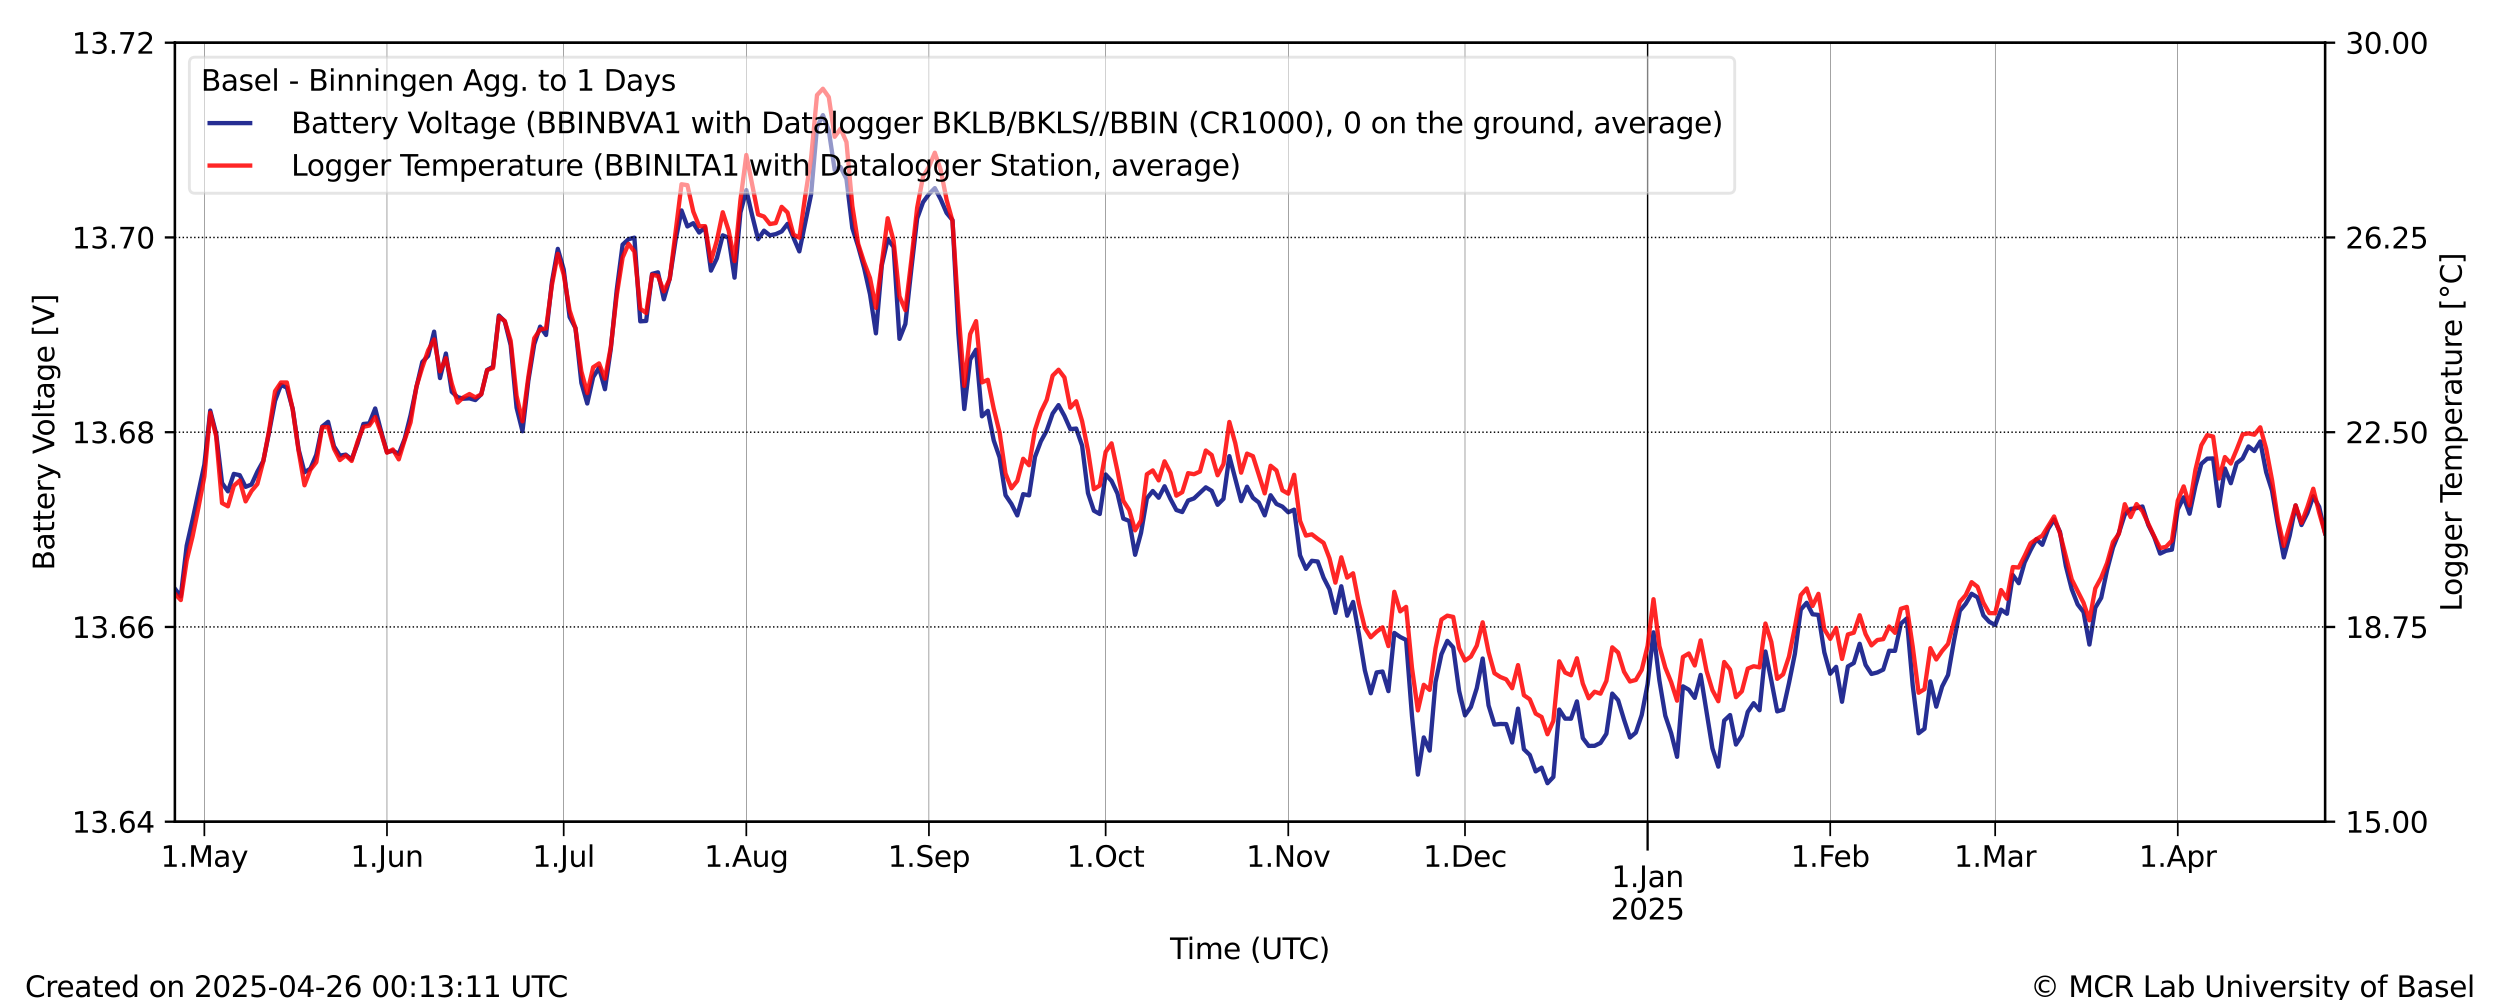 <?xml version="1.0" encoding="utf-8" standalone="no"?>
<!DOCTYPE svg PUBLIC "-//W3C//DTD SVG 1.1//EN"
  "http://www.w3.org/Graphics/SVG/1.1/DTD/svg11.dtd">
<svg xmlns:xlink="http://www.w3.org/1999/xlink" width="864pt" height="345.6pt" viewBox="0 0 864 345.6" xmlns="http://www.w3.org/2000/svg" version="1.1">
 <defs>
  <style type="text/css">*{stroke-linejoin: round; stroke-linecap: butt}</style>
 </defs>
 <g id="figure_1">
  <g id="patch_1">
   <path d="M 0 345.6 
L 864 345.6 
L 864 0 
L 0 0 
z
" style="fill: #ffffff"/>
  </g>
  <g id="axes_1">
   <g id="patch_2">
    <path d="M 60.455 283.976 
L 803.545 283.976 
L 803.545 14.76 
L 60.455 14.76 
z
" style="fill: #ffffff"/>
   </g>
   <g id="line2d_1">
    <path d="M 60.448 203.469 
L 62.484 206.098 
L 64.52 188.579 
L 66.555 179.613 
L 70.627 160.547 
L 72.663 141.901 
L 74.699 149.843 
L 76.735 166.923 
L 78.771 169.798 
L 80.807 163.781 
L 82.842 164.223 
L 84.878 168.257 
L 86.914 167.446 
L 88.95 163.007 
L 90.986 159.311 
L 93.022 149.291 
L 95.058 138.522 
L 97.093 133.049 
L 99.129 133.949 
L 101.165 141.319 
L 103.201 155.37 
L 105.237 163.222 
L 107.273 161.961 
L 109.309 157.157 
L 111.344 147.414 
L 113.38 145.791 
L 115.416 154.224 
L 117.452 157.462 
L 119.488 157.122 
L 121.524 158.765 
L 123.56 153.353 
L 125.596 146.532 
L 127.631 146.316 
L 129.667 141.176 
L 131.703 149.086 
L 133.739 156.298 
L 135.775 155.791 
L 137.811 156.865 
L 139.847 151.678 
L 141.882 143.514 
L 143.918 133.812 
L 145.954 125.086 
L 147.99 122.988 
L 150.026 114.623 
L 152.062 130.653 
L 154.098 122.187 
L 156.133 135.414 
L 158.169 137.264 
L 160.205 137.791 
L 162.241 137.67 
L 164.277 138.257 
L 166.313 136.265 
L 168.349 127.864 
L 170.385 126.734 
L 172.42 109.036 
L 174.456 111.081 
L 176.492 119.321 
L 178.528 140.891 
L 180.564 149.035 
L 182.6 131.556 
L 184.636 118.95 
L 186.671 112.895 
L 188.707 115.762 
L 190.743 97.429 
L 192.779 86.018 
L 194.815 93.141 
L 196.851 109.549 
L 198.887 113.359 
L 200.922 132.333 
L 202.958 139.442 
L 204.994 130.324 
L 207.03 127.119 
L 209.066 134.511 
L 211.102 120.439 
L 213.138 100.292 
L 215.173 84.557 
L 217.209 82.655 
L 219.245 82.144 
L 221.281 111.053 
L 223.317 110.908 
L 225.353 94.66 
L 227.389 94.121 
L 229.425 103.432 
L 231.46 96.249 
L 233.496 82.914 
L 235.532 72.733 
L 237.568 78.253 
L 239.604 77.132 
L 241.64 80.369 
L 243.676 78.57 
L 245.711 93.521 
L 247.747 89.296 
L 249.783 81.342 
L 251.819 82.172 
L 253.855 95.954 
L 255.891 73.466 
L 257.927 65.714 
L 259.962 74.504 
L 261.998 82.678 
L 264.034 79.725 
L 266.07 81.338 
L 268.106 80.909 
L 270.142 79.99 
L 272.178 77.363 
L 276.249 86.871 
L 280.321 67.152 
L 282.357 43.883 
L 284.393 39.798 
L 286.429 45.099 
L 288.465 58.715 
L 290.5 57.756 
L 292.536 61.843 
L 294.572 78.851 
L 296.608 85.23 
L 298.644 92.613 
L 300.68 101.72 
L 302.716 115.197 
L 304.751 91.683 
L 306.787 82.646 
L 308.823 85.353 
L 310.859 117.098 
L 312.895 111.966 
L 314.931 93.221 
L 316.967 75.514 
L 319.003 69.882 
L 321.038 67.097 
L 323.074 65.022 
L 325.11 68.886 
L 327.146 73.595 
L 329.182 76.068 
L 331.218 115.182 
L 333.254 141.347 
L 335.289 124.256 
L 337.325 120.863 
L 339.361 143.868 
L 341.397 141.999 
L 343.433 152.205 
L 345.469 158.089 
L 347.505 171.132 
L 349.54 174.144 
L 351.576 178.126 
L 353.612 170.785 
L 355.648 171.189 
L 357.684 157.927 
L 359.72 152.536 
L 361.756 148.783 
L 363.791 142.917 
L 365.827 140.01 
L 367.863 143.729 
L 369.899 148.315 
L 371.935 148.112 
L 373.971 154.007 
L 376.007 170.415 
L 378.043 176.495 
L 380.078 177.629 
L 382.114 163.978 
L 384.15 166.212 
L 386.186 170.54 
L 388.222 179.229 
L 390.258 180.034 
L 392.294 191.725 
L 394.329 184.192 
L 396.365 172.235 
L 398.401 169.694 
L 400.437 172.015 
L 402.473 168.053 
L 404.509 172.443 
L 406.545 176.257 
L 408.58 176.955 
L 410.616 172.984 
L 412.652 172.242 
L 416.724 168.422 
L 418.76 169.648 
L 420.796 174.453 
L 422.832 172.394 
L 424.867 157.651 
L 428.939 173.191 
L 430.975 168.207 
L 433.011 172.052 
L 435.047 173.665 
L 437.083 178.102 
L 439.118 171.163 
L 441.154 174.163 
L 443.19 175.081 
L 445.226 177.041 
L 447.262 176.145 
L 449.298 191.938 
L 451.334 196.596 
L 453.369 193.812 
L 455.405 194.057 
L 457.441 199.677 
L 459.477 203.672 
L 461.513 211.811 
L 463.549 202.622 
L 465.585 212.777 
L 467.62 208.037 
L 469.656 219.236 
L 471.692 231.664 
L 473.728 239.584 
L 475.764 232.398 
L 477.8 232.084 
L 479.836 238.847 
L 481.872 218.737 
L 483.907 220.137 
L 485.943 221.164 
L 487.979 247.437 
L 490.015 267.7 
L 492.051 254.864 
L 494.087 259.399 
L 496.123 235.721 
L 498.158 226.121 
L 500.194 221.488 
L 502.23 223.748 
L 504.266 238.794 
L 506.302 247.234 
L 508.338 244.332 
L 510.374 237.833 
L 512.409 227.593 
L 514.445 243.797 
L 516.481 250.425 
L 518.517 250.204 
L 520.553 250.245 
L 522.589 256.611 
L 524.625 244.912 
L 526.661 258.943 
L 528.696 260.911 
L 530.732 266.593 
L 532.768 265.312 
L 534.804 270.67 
L 536.84 268.521 
L 538.876 245.221 
L 540.912 248.36 
L 542.947 248.374 
L 544.983 242.407 
L 547.019 255.086 
L 549.055 257.784 
L 551.091 257.753 
L 553.127 256.763 
L 555.163 253.596 
L 557.198 239.712 
L 559.234 242.004 
L 561.27 248.731 
L 563.306 254.893 
L 565.342 253.194 
L 567.378 247.092 
L 569.414 236.424 
L 571.45 218.536 
L 573.485 235.168 
L 575.521 247.344 
L 577.557 253.399 
L 579.593 261.55 
L 581.629 237.201 
L 583.665 238.363 
L 585.701 241.182 
L 587.736 233.259 
L 591.808 258.604 
L 593.844 264.95 
L 595.88 249.036 
L 597.916 247.122 
L 599.952 257.308 
L 601.987 254.187 
L 604.023 246.027 
L 606.059 243.025 
L 608.095 245.463 
L 610.131 225.162 
L 612.167 235.181 
L 614.203 245.859 
L 616.238 245.251 
L 618.274 236.054 
L 620.31 225.963 
L 622.346 210.672 
L 624.382 208.329 
L 626.418 212.295 
L 628.454 212.514 
L 630.49 225.46 
L 632.525 232.836 
L 634.561 230.471 
L 636.597 242.527 
L 638.633 230.324 
L 640.669 229.147 
L 642.705 222.501 
L 644.741 229.796 
L 646.776 232.917 
L 648.812 232.4 
L 650.848 231.413 
L 652.884 224.907 
L 654.92 224.932 
L 656.956 215.52 
L 658.992 213.74 
L 661.027 236.813 
L 663.063 253.414 
L 665.099 251.872 
L 667.135 235.484 
L 669.171 244.209 
L 671.207 237.247 
L 673.243 233.267 
L 675.279 221.556 
L 677.314 211.11 
L 679.35 208.667 
L 681.386 205.209 
L 683.422 206.427 
L 685.458 212.685 
L 687.494 214.899 
L 689.53 215.996 
L 691.565 210.697 
L 693.601 212.115 
L 695.637 198.734 
L 697.673 201.548 
L 699.709 194.384 
L 701.745 190.144 
L 703.781 186.357 
L 705.816 188.269 
L 707.852 182.815 
L 709.888 179.522 
L 711.924 183.812 
L 713.96 195.64 
L 715.996 203.649 
L 718.032 208.876 
L 720.068 211.508 
L 722.103 222.753 
L 724.139 210.006 
L 726.175 206.602 
L 728.211 196.992 
L 730.247 189.244 
L 732.283 184.173 
L 734.319 177.855 
L 736.354 175.892 
L 738.39 175.619 
L 740.426 175.042 
L 742.462 181.457 
L 744.498 185.581 
L 746.534 191.314 
L 748.57 190.343 
L 750.605 189.953 
L 752.641 176.055 
L 754.677 171.873 
L 756.713 177.533 
L 758.749 167.879 
L 760.785 160.298 
L 762.821 158.518 
L 764.856 158.431 
L 766.892 174.843 
L 768.928 161.93 
L 770.964 166.994 
L 773 160.04 
L 775.036 158.468 
L 777.072 154.296 
L 779.108 155.873 
L 781.143 152.574 
L 783.179 163.154 
L 785.215 169.597 
L 787.251 181.528 
L 789.287 192.638 
L 791.323 185.075 
L 793.359 174.7 
L 795.394 181.446 
L 797.43 177.316 
L 799.466 171.539 
L 801.502 175.148 
L 803.538 184.284 
L 803.538 184.284 
" clip-path="url(#p2730fb6853)" style="fill: none; stroke: #000a80; stroke-opacity: 0.85; stroke-width: 1.5; stroke-linecap: square"/>
   </g>
   <g id="matplotlib.axis_1">
    <g id="xtick_1">
     <g id="line2d_2">
      <path d="M 569.414 283.976 
L 569.414 14.76 
" clip-path="url(#p2730fb6853)" style="fill: none; stroke: #000000; stroke-width: 0.5; stroke-linecap: square"/>
     </g>
     <g id="line2d_3">
      <defs>
       <path id="m0b026e0e1d" d="M 0 0 
L 0 10 
" style="stroke: #000000; stroke-width: 0.8"/>
      </defs>
      <g>
       <use xlink:href="#m0b026e0e1d" x="569.414" y="283.976" style="stroke: #000000; stroke-width: 0.8"/>
      </g>
     </g>
     <g id="text_1">
      <!-- 1.Jan -->
      <g transform="translate(556.936 306.574) scale(0.1 -0.1)">
       <defs>
        <path id="DejaVuSans-31" d="M 794 531 
L 1825 531 
L 1825 4091 
L 703 3866 
L 703 4441 
L 1819 4666 
L 2450 4666 
L 2450 531 
L 3481 531 
L 3481 0 
L 794 0 
L 794 531 
z
" transform="scale(0.016)"/>
        <path id="DejaVuSans-2e" d="M 684 794 
L 1344 794 
L 1344 0 
L 684 0 
L 684 794 
z
" transform="scale(0.016)"/>
        <path id="DejaVuSans-4a" d="M 628 4666 
L 1259 4666 
L 1259 325 
Q 1259 -519 939 -900 
Q 619 -1281 -91 -1281 
L -331 -1281 
L -331 -750 
L -134 -750 
Q 284 -750 456 -515 
Q 628 -281 628 325 
L 628 4666 
z
" transform="scale(0.016)"/>
        <path id="DejaVuSans-61" d="M 2194 1759 
Q 1497 1759 1228 1600 
Q 959 1441 959 1056 
Q 959 750 1161 570 
Q 1363 391 1709 391 
Q 2188 391 2477 730 
Q 2766 1069 2766 1631 
L 2766 1759 
L 2194 1759 
z
M 3341 1997 
L 3341 0 
L 2766 0 
L 2766 531 
Q 2569 213 2275 61 
Q 1981 -91 1556 -91 
Q 1019 -91 701 211 
Q 384 513 384 1019 
Q 384 1609 779 1909 
Q 1175 2209 1959 2209 
L 2766 2209 
L 2766 2266 
Q 2766 2663 2505 2880 
Q 2244 3097 1772 3097 
Q 1472 3097 1187 3025 
Q 903 2953 641 2809 
L 641 3341 
Q 956 3463 1253 3523 
Q 1550 3584 1831 3584 
Q 2591 3584 2966 3190 
Q 3341 2797 3341 1997 
z
" transform="scale(0.016)"/>
        <path id="DejaVuSans-6e" d="M 3513 2113 
L 3513 0 
L 2938 0 
L 2938 2094 
Q 2938 2591 2744 2837 
Q 2550 3084 2163 3084 
Q 1697 3084 1428 2787 
Q 1159 2491 1159 1978 
L 1159 0 
L 581 0 
L 581 3500 
L 1159 3500 
L 1159 2956 
Q 1366 3272 1645 3428 
Q 1925 3584 2291 3584 
Q 2894 3584 3203 3211 
Q 3513 2838 3513 2113 
z
" transform="scale(0.016)"/>
       </defs>
       <use xlink:href="#DejaVuSans-31"/>
       <use xlink:href="#DejaVuSans-2e" x="63.623"/>
       <use xlink:href="#DejaVuSans-4a" x="95.41"/>
       <use xlink:href="#DejaVuSans-61" x="124.902"/>
       <use xlink:href="#DejaVuSans-6e" x="186.182"/>
      </g>
      <!-- 2025 -->
      <g transform="translate(556.689 317.772) scale(0.1 -0.1)">
       <defs>
        <path id="DejaVuSans-32" d="M 1228 531 
L 3431 531 
L 3431 0 
L 469 0 
L 469 531 
Q 828 903 1448 1529 
Q 2069 2156 2228 2338 
Q 2531 2678 2651 2914 
Q 2772 3150 2772 3378 
Q 2772 3750 2511 3984 
Q 2250 4219 1831 4219 
Q 1534 4219 1204 4116 
Q 875 4013 500 3803 
L 500 4441 
Q 881 4594 1212 4672 
Q 1544 4750 1819 4750 
Q 2544 4750 2975 4387 
Q 3406 4025 3406 3419 
Q 3406 3131 3298 2873 
Q 3191 2616 2906 2266 
Q 2828 2175 2409 1742 
Q 1991 1309 1228 531 
z
" transform="scale(0.016)"/>
        <path id="DejaVuSans-30" d="M 2034 4250 
Q 1547 4250 1301 3770 
Q 1056 3291 1056 2328 
Q 1056 1369 1301 889 
Q 1547 409 2034 409 
Q 2525 409 2770 889 
Q 3016 1369 3016 2328 
Q 3016 3291 2770 3770 
Q 2525 4250 2034 4250 
z
M 2034 4750 
Q 2819 4750 3233 4129 
Q 3647 3509 3647 2328 
Q 3647 1150 3233 529 
Q 2819 -91 2034 -91 
Q 1250 -91 836 529 
Q 422 1150 422 2328 
Q 422 3509 836 4129 
Q 1250 4750 2034 4750 
z
" transform="scale(0.016)"/>
        <path id="DejaVuSans-35" d="M 691 4666 
L 3169 4666 
L 3169 4134 
L 1269 4134 
L 1269 2991 
Q 1406 3038 1543 3061 
Q 1681 3084 1819 3084 
Q 2600 3084 3056 2656 
Q 3513 2228 3513 1497 
Q 3513 744 3044 326 
Q 2575 -91 1722 -91 
Q 1428 -91 1123 -41 
Q 819 9 494 109 
L 494 744 
Q 775 591 1075 516 
Q 1375 441 1709 441 
Q 2250 441 2565 725 
Q 2881 1009 2881 1497 
Q 2881 1984 2565 2268 
Q 2250 2553 1709 2553 
Q 1456 2553 1204 2497 
Q 953 2441 691 2322 
L 691 4666 
z
" transform="scale(0.016)"/>
       </defs>
       <use xlink:href="#DejaVuSans-32"/>
       <use xlink:href="#DejaVuSans-30" x="63.623"/>
       <use xlink:href="#DejaVuSans-32" x="127.246"/>
       <use xlink:href="#DejaVuSans-35" x="190.869"/>
      </g>
     </g>
    </g>
    <g id="xtick_2">
     <g id="line2d_4">
      <path d="M 70.627 283.976 
L 70.627 14.76 
" clip-path="url(#p2730fb6853)" style="fill: none; stroke: #000000; stroke-width: 0.125; stroke-linecap: square"/>
     </g>
     <g id="line2d_5">
      <defs>
       <path id="m56e537aab1" d="M 0 0 
L 0 5 
" style="stroke: #000000; stroke-width: 0.6"/>
      </defs>
      <g>
       <use xlink:href="#m56e537aab1" x="70.627" y="283.976" style="stroke: #000000; stroke-width: 0.6"/>
      </g>
     </g>
     <g id="text_2">
      <!-- 1.May -->
      <g transform="translate(55.519 299.574) scale(0.1 -0.1)">
       <defs>
        <path id="DejaVuSans-4d" d="M 628 4666 
L 1569 4666 
L 2759 1491 
L 3956 4666 
L 4897 4666 
L 4897 0 
L 4281 0 
L 4281 4097 
L 3078 897 
L 2444 897 
L 1241 4097 
L 1241 0 
L 628 0 
L 628 4666 
z
" transform="scale(0.016)"/>
        <path id="DejaVuSans-79" d="M 2059 -325 
Q 1816 -950 1584 -1140 
Q 1353 -1331 966 -1331 
L 506 -1331 
L 506 -850 
L 844 -850 
Q 1081 -850 1212 -737 
Q 1344 -625 1503 -206 
L 1606 56 
L 191 3500 
L 800 3500 
L 1894 763 
L 2988 3500 
L 3597 3500 
L 2059 -325 
z
" transform="scale(0.016)"/>
       </defs>
       <use xlink:href="#DejaVuSans-31"/>
       <use xlink:href="#DejaVuSans-2e" x="63.623"/>
       <use xlink:href="#DejaVuSans-4d" x="95.41"/>
       <use xlink:href="#DejaVuSans-61" x="181.689"/>
       <use xlink:href="#DejaVuSans-79" x="242.969"/>
      </g>
     </g>
    </g>
    <g id="xtick_3">
     <g id="line2d_6">
      <path d="M 133.739 283.976 
L 133.739 14.76 
" clip-path="url(#p2730fb6853)" style="fill: none; stroke: #000000; stroke-width: 0.125; stroke-linecap: square"/>
     </g>
     <g id="line2d_7">
      <g>
       <use xlink:href="#m56e537aab1" x="133.739" y="283.976" style="stroke: #000000; stroke-width: 0.6"/>
      </g>
     </g>
     <g id="text_3">
      <!-- 1.Jun -->
      <g transform="translate(121.156 299.574) scale(0.1 -0.1)">
       <defs>
        <path id="DejaVuSans-75" d="M 544 1381 
L 544 3500 
L 1119 3500 
L 1119 1403 
Q 1119 906 1312 657 
Q 1506 409 1894 409 
Q 2359 409 2629 706 
Q 2900 1003 2900 1516 
L 2900 3500 
L 3475 3500 
L 3475 0 
L 2900 0 
L 2900 538 
Q 2691 219 2414 64 
Q 2138 -91 1772 -91 
Q 1169 -91 856 284 
Q 544 659 544 1381 
z
M 1991 3584 
L 1991 3584 
z
" transform="scale(0.016)"/>
       </defs>
       <use xlink:href="#DejaVuSans-31"/>
       <use xlink:href="#DejaVuSans-2e" x="63.623"/>
       <use xlink:href="#DejaVuSans-4a" x="95.41"/>
       <use xlink:href="#DejaVuSans-75" x="124.902"/>
       <use xlink:href="#DejaVuSans-6e" x="188.281"/>
      </g>
     </g>
    </g>
    <g id="xtick_4">
     <g id="line2d_8">
      <path d="M 194.815 283.976 
L 194.815 14.76 
" clip-path="url(#p2730fb6853)" style="fill: none; stroke: #000000; stroke-width: 0.125; stroke-linecap: square"/>
     </g>
     <g id="line2d_9">
      <g>
       <use xlink:href="#m56e537aab1" x="194.815" y="283.976" style="stroke: #000000; stroke-width: 0.6"/>
      </g>
     </g>
     <g id="text_4">
      <!-- 1.Jul -->
      <g transform="translate(184.012 299.574) scale(0.1 -0.1)">
       <defs>
        <path id="DejaVuSans-6c" d="M 603 4863 
L 1178 4863 
L 1178 0 
L 603 0 
L 603 4863 
z
" transform="scale(0.016)"/>
       </defs>
       <use xlink:href="#DejaVuSans-31"/>
       <use xlink:href="#DejaVuSans-2e" x="63.623"/>
       <use xlink:href="#DejaVuSans-4a" x="95.41"/>
       <use xlink:href="#DejaVuSans-75" x="124.902"/>
       <use xlink:href="#DejaVuSans-6c" x="188.281"/>
      </g>
     </g>
    </g>
    <g id="xtick_5">
     <g id="line2d_10">
      <path d="M 257.927 283.976 
L 257.927 14.76 
" clip-path="url(#p2730fb6853)" style="fill: none; stroke: #000000; stroke-width: 0.125; stroke-linecap: square"/>
     </g>
     <g id="line2d_11">
      <g>
       <use xlink:href="#m56e537aab1" x="257.927" y="283.976" style="stroke: #000000; stroke-width: 0.6"/>
      </g>
     </g>
     <g id="text_5">
      <!-- 1.Aug -->
      <g transform="translate(243.393 299.574) scale(0.1 -0.1)">
       <defs>
        <path id="DejaVuSans-41" d="M 2188 4044 
L 1331 1722 
L 3047 1722 
L 2188 4044 
z
M 1831 4666 
L 2547 4666 
L 4325 0 
L 3669 0 
L 3244 1197 
L 1141 1197 
L 716 0 
L 50 0 
L 1831 4666 
z
" transform="scale(0.016)"/>
        <path id="DejaVuSans-67" d="M 2906 1791 
Q 2906 2416 2648 2759 
Q 2391 3103 1925 3103 
Q 1463 3103 1205 2759 
Q 947 2416 947 1791 
Q 947 1169 1205 825 
Q 1463 481 1925 481 
Q 2391 481 2648 825 
Q 2906 1169 2906 1791 
z
M 3481 434 
Q 3481 -459 3084 -895 
Q 2688 -1331 1869 -1331 
Q 1566 -1331 1297 -1286 
Q 1028 -1241 775 -1147 
L 775 -588 
Q 1028 -725 1275 -790 
Q 1522 -856 1778 -856 
Q 2344 -856 2625 -561 
Q 2906 -266 2906 331 
L 2906 616 
Q 2728 306 2450 153 
Q 2172 0 1784 0 
Q 1141 0 747 490 
Q 353 981 353 1791 
Q 353 2603 747 3093 
Q 1141 3584 1784 3584 
Q 2172 3584 2450 3431 
Q 2728 3278 2906 2969 
L 2906 3500 
L 3481 3500 
L 3481 434 
z
" transform="scale(0.016)"/>
       </defs>
       <use xlink:href="#DejaVuSans-31"/>
       <use xlink:href="#DejaVuSans-2e" x="63.623"/>
       <use xlink:href="#DejaVuSans-41" x="95.41"/>
       <use xlink:href="#DejaVuSans-75" x="163.818"/>
       <use xlink:href="#DejaVuSans-67" x="227.197"/>
      </g>
     </g>
    </g>
    <g id="xtick_6">
     <g id="line2d_12">
      <path d="M 321.038 283.976 
L 321.038 14.76 
" clip-path="url(#p2730fb6853)" style="fill: none; stroke: #000000; stroke-width: 0.125; stroke-linecap: square"/>
     </g>
     <g id="line2d_13">
      <g>
       <use xlink:href="#m56e537aab1" x="321.038" y="283.976" style="stroke: #000000; stroke-width: 0.6"/>
      </g>
     </g>
     <g id="text_6">
      <!-- 1.Sep -->
      <g transform="translate(306.843 299.574) scale(0.1 -0.1)">
       <defs>
        <path id="DejaVuSans-53" d="M 3425 4513 
L 3425 3897 
Q 3066 4069 2747 4153 
Q 2428 4238 2131 4238 
Q 1616 4238 1336 4038 
Q 1056 3838 1056 3469 
Q 1056 3159 1242 3001 
Q 1428 2844 1947 2747 
L 2328 2669 
Q 3034 2534 3370 2195 
Q 3706 1856 3706 1288 
Q 3706 609 3251 259 
Q 2797 -91 1919 -91 
Q 1588 -91 1214 -16 
Q 841 59 441 206 
L 441 856 
Q 825 641 1194 531 
Q 1563 422 1919 422 
Q 2459 422 2753 634 
Q 3047 847 3047 1241 
Q 3047 1584 2836 1778 
Q 2625 1972 2144 2069 
L 1759 2144 
Q 1053 2284 737 2584 
Q 422 2884 422 3419 
Q 422 4038 858 4394 
Q 1294 4750 2059 4750 
Q 2388 4750 2728 4690 
Q 3069 4631 3425 4513 
z
" transform="scale(0.016)"/>
        <path id="DejaVuSans-65" d="M 3597 1894 
L 3597 1613 
L 953 1613 
Q 991 1019 1311 708 
Q 1631 397 2203 397 
Q 2534 397 2845 478 
Q 3156 559 3463 722 
L 3463 178 
Q 3153 47 2828 -22 
Q 2503 -91 2169 -91 
Q 1331 -91 842 396 
Q 353 884 353 1716 
Q 353 2575 817 3079 
Q 1281 3584 2069 3584 
Q 2775 3584 3186 3129 
Q 3597 2675 3597 1894 
z
M 3022 2063 
Q 3016 2534 2758 2815 
Q 2500 3097 2075 3097 
Q 1594 3097 1305 2825 
Q 1016 2553 972 2059 
L 3022 2063 
z
" transform="scale(0.016)"/>
        <path id="DejaVuSans-70" d="M 1159 525 
L 1159 -1331 
L 581 -1331 
L 581 3500 
L 1159 3500 
L 1159 2969 
Q 1341 3281 1617 3432 
Q 1894 3584 2278 3584 
Q 2916 3584 3314 3078 
Q 3713 2572 3713 1747 
Q 3713 922 3314 415 
Q 2916 -91 2278 -91 
Q 1894 -91 1617 61 
Q 1341 213 1159 525 
z
M 3116 1747 
Q 3116 2381 2855 2742 
Q 2594 3103 2138 3103 
Q 1681 3103 1420 2742 
Q 1159 2381 1159 1747 
Q 1159 1113 1420 752 
Q 1681 391 2138 391 
Q 2594 391 2855 752 
Q 3116 1113 3116 1747 
z
" transform="scale(0.016)"/>
       </defs>
       <use xlink:href="#DejaVuSans-31"/>
       <use xlink:href="#DejaVuSans-2e" x="63.623"/>
       <use xlink:href="#DejaVuSans-53" x="95.41"/>
       <use xlink:href="#DejaVuSans-65" x="158.887"/>
       <use xlink:href="#DejaVuSans-70" x="220.41"/>
      </g>
     </g>
    </g>
    <g id="xtick_7">
     <g id="line2d_14">
      <path d="M 382.114 283.976 
L 382.114 14.76 
" clip-path="url(#p2730fb6853)" style="fill: none; stroke: #000000; stroke-width: 0.125; stroke-linecap: square"/>
     </g>
     <g id="line2d_15">
      <g>
       <use xlink:href="#m56e537aab1" x="382.114" y="283.976" style="stroke: #000000; stroke-width: 0.6"/>
      </g>
     </g>
     <g id="text_7">
      <!-- 1.Oct -->
      <g transform="translate(368.699 299.574) scale(0.1 -0.1)">
       <defs>
        <path id="DejaVuSans-4f" d="M 2522 4238 
Q 1834 4238 1429 3725 
Q 1025 3213 1025 2328 
Q 1025 1447 1429 934 
Q 1834 422 2522 422 
Q 3209 422 3611 934 
Q 4013 1447 4013 2328 
Q 4013 3213 3611 3725 
Q 3209 4238 2522 4238 
z
M 2522 4750 
Q 3503 4750 4090 4092 
Q 4678 3434 4678 2328 
Q 4678 1225 4090 567 
Q 3503 -91 2522 -91 
Q 1538 -91 948 565 
Q 359 1222 359 2328 
Q 359 3434 948 4092 
Q 1538 4750 2522 4750 
z
" transform="scale(0.016)"/>
        <path id="DejaVuSans-63" d="M 3122 3366 
L 3122 2828 
Q 2878 2963 2633 3030 
Q 2388 3097 2138 3097 
Q 1578 3097 1268 2742 
Q 959 2388 959 1747 
Q 959 1106 1268 751 
Q 1578 397 2138 397 
Q 2388 397 2633 464 
Q 2878 531 3122 666 
L 3122 134 
Q 2881 22 2623 -34 
Q 2366 -91 2075 -91 
Q 1284 -91 818 406 
Q 353 903 353 1747 
Q 353 2603 823 3093 
Q 1294 3584 2113 3584 
Q 2378 3584 2631 3529 
Q 2884 3475 3122 3366 
z
" transform="scale(0.016)"/>
        <path id="DejaVuSans-74" d="M 1172 4494 
L 1172 3500 
L 2356 3500 
L 2356 3053 
L 1172 3053 
L 1172 1153 
Q 1172 725 1289 603 
Q 1406 481 1766 481 
L 2356 481 
L 2356 0 
L 1766 0 
Q 1100 0 847 248 
Q 594 497 594 1153 
L 594 3053 
L 172 3053 
L 172 3500 
L 594 3500 
L 594 4494 
L 1172 4494 
z
" transform="scale(0.016)"/>
       </defs>
       <use xlink:href="#DejaVuSans-31"/>
       <use xlink:href="#DejaVuSans-2e" x="63.623"/>
       <use xlink:href="#DejaVuSans-4f" x="95.41"/>
       <use xlink:href="#DejaVuSans-63" x="174.121"/>
       <use xlink:href="#DejaVuSans-74" x="229.102"/>
      </g>
     </g>
    </g>
    <g id="xtick_8">
     <g id="line2d_16">
      <path d="M 445.226 283.976 
L 445.226 14.76 
" clip-path="url(#p2730fb6853)" style="fill: none; stroke: #000000; stroke-width: 0.125; stroke-linecap: square"/>
     </g>
     <g id="line2d_17">
      <g>
       <use xlink:href="#m56e537aab1" x="445.226" y="283.976" style="stroke: #000000; stroke-width: 0.6"/>
      </g>
     </g>
     <g id="text_8">
      <!-- 1.Nov -->
      <g transform="translate(430.696 299.574) scale(0.1 -0.1)">
       <defs>
        <path id="DejaVuSans-4e" d="M 628 4666 
L 1478 4666 
L 3547 763 
L 3547 4666 
L 4159 4666 
L 4159 0 
L 3309 0 
L 1241 3903 
L 1241 0 
L 628 0 
L 628 4666 
z
" transform="scale(0.016)"/>
        <path id="DejaVuSans-6f" d="M 1959 3097 
Q 1497 3097 1228 2736 
Q 959 2375 959 1747 
Q 959 1119 1226 758 
Q 1494 397 1959 397 
Q 2419 397 2687 759 
Q 2956 1122 2956 1747 
Q 2956 2369 2687 2733 
Q 2419 3097 1959 3097 
z
M 1959 3584 
Q 2709 3584 3137 3096 
Q 3566 2609 3566 1747 
Q 3566 888 3137 398 
Q 2709 -91 1959 -91 
Q 1206 -91 779 398 
Q 353 888 353 1747 
Q 353 2609 779 3096 
Q 1206 3584 1959 3584 
z
" transform="scale(0.016)"/>
        <path id="DejaVuSans-76" d="M 191 3500 
L 800 3500 
L 1894 563 
L 2988 3500 
L 3597 3500 
L 2284 0 
L 1503 0 
L 191 3500 
z
" transform="scale(0.016)"/>
       </defs>
       <use xlink:href="#DejaVuSans-31"/>
       <use xlink:href="#DejaVuSans-2e" x="63.623"/>
       <use xlink:href="#DejaVuSans-4e" x="95.41"/>
       <use xlink:href="#DejaVuSans-6f" x="170.215"/>
       <use xlink:href="#DejaVuSans-76" x="231.396"/>
      </g>
     </g>
    </g>
    <g id="xtick_9">
     <g id="line2d_18">
      <path d="M 506.302 283.976 
L 506.302 14.76 
" clip-path="url(#p2730fb6853)" style="fill: none; stroke: #000000; stroke-width: 0.125; stroke-linecap: square"/>
     </g>
     <g id="line2d_19">
      <g>
       <use xlink:href="#m56e537aab1" x="506.302" y="283.976" style="stroke: #000000; stroke-width: 0.6"/>
      </g>
     </g>
     <g id="text_9">
      <!-- 1.Dec -->
      <g transform="translate(491.856 299.574) scale(0.1 -0.1)">
       <defs>
        <path id="DejaVuSans-44" d="M 1259 4147 
L 1259 519 
L 2022 519 
Q 2988 519 3436 956 
Q 3884 1394 3884 2338 
Q 3884 3275 3436 3711 
Q 2988 4147 2022 4147 
L 1259 4147 
z
M 628 4666 
L 1925 4666 
Q 3281 4666 3915 4102 
Q 4550 3538 4550 2338 
Q 4550 1131 3912 565 
Q 3275 0 1925 0 
L 628 0 
L 628 4666 
z
" transform="scale(0.016)"/>
       </defs>
       <use xlink:href="#DejaVuSans-31"/>
       <use xlink:href="#DejaVuSans-2e" x="63.623"/>
       <use xlink:href="#DejaVuSans-44" x="95.41"/>
       <use xlink:href="#DejaVuSans-65" x="172.412"/>
       <use xlink:href="#DejaVuSans-63" x="233.936"/>
      </g>
     </g>
    </g>
    <g id="xtick_10">
     <g id="line2d_20">
      <path d="M 632.525 283.976 
L 632.525 14.76 
" clip-path="url(#p2730fb6853)" style="fill: none; stroke: #000000; stroke-width: 0.125; stroke-linecap: square"/>
     </g>
     <g id="line2d_21">
      <g>
       <use xlink:href="#m56e537aab1" x="632.525" y="283.976" style="stroke: #000000; stroke-width: 0.6"/>
      </g>
     </g>
     <g id="text_10">
      <!-- 1.Feb -->
      <g transform="translate(618.904 299.574) scale(0.1 -0.1)">
       <defs>
        <path id="DejaVuSans-46" d="M 628 4666 
L 3309 4666 
L 3309 4134 
L 1259 4134 
L 1259 2759 
L 3109 2759 
L 3109 2228 
L 1259 2228 
L 1259 0 
L 628 0 
L 628 4666 
z
" transform="scale(0.016)"/>
        <path id="DejaVuSans-62" d="M 3116 1747 
Q 3116 2381 2855 2742 
Q 2594 3103 2138 3103 
Q 1681 3103 1420 2742 
Q 1159 2381 1159 1747 
Q 1159 1113 1420 752 
Q 1681 391 2138 391 
Q 2594 391 2855 752 
Q 3116 1113 3116 1747 
z
M 1159 2969 
Q 1341 3281 1617 3432 
Q 1894 3584 2278 3584 
Q 2916 3584 3314 3078 
Q 3713 2572 3713 1747 
Q 3713 922 3314 415 
Q 2916 -91 2278 -91 
Q 1894 -91 1617 61 
Q 1341 213 1159 525 
L 1159 0 
L 581 0 
L 581 4863 
L 1159 4863 
L 1159 2969 
z
" transform="scale(0.016)"/>
       </defs>
       <use xlink:href="#DejaVuSans-31"/>
       <use xlink:href="#DejaVuSans-2e" x="63.623"/>
       <use xlink:href="#DejaVuSans-46" x="95.41"/>
       <use xlink:href="#DejaVuSans-65" x="147.43"/>
       <use xlink:href="#DejaVuSans-62" x="208.953"/>
      </g>
     </g>
    </g>
    <g id="xtick_11">
     <g id="line2d_22">
      <path d="M 689.53 283.976 
L 689.53 14.76 
" clip-path="url(#p2730fb6853)" style="fill: none; stroke: #000000; stroke-width: 0.125; stroke-linecap: square"/>
     </g>
     <g id="line2d_23">
      <g>
       <use xlink:href="#m56e537aab1" x="689.53" y="283.976" style="stroke: #000000; stroke-width: 0.6"/>
      </g>
     </g>
     <g id="text_11">
      <!-- 1.Mar -->
      <g transform="translate(675.326 299.574) scale(0.1 -0.1)">
       <defs>
        <path id="DejaVuSans-72" d="M 2631 2963 
Q 2534 3019 2420 3045 
Q 2306 3072 2169 3072 
Q 1681 3072 1420 2755 
Q 1159 2438 1159 1844 
L 1159 0 
L 581 0 
L 581 3500 
L 1159 3500 
L 1159 2956 
Q 1341 3275 1631 3429 
Q 1922 3584 2338 3584 
Q 2397 3584 2469 3576 
Q 2541 3569 2628 3553 
L 2631 2963 
z
" transform="scale(0.016)"/>
       </defs>
       <use xlink:href="#DejaVuSans-31"/>
       <use xlink:href="#DejaVuSans-2e" x="63.623"/>
       <use xlink:href="#DejaVuSans-4d" x="95.41"/>
       <use xlink:href="#DejaVuSans-61" x="181.689"/>
       <use xlink:href="#DejaVuSans-72" x="242.969"/>
      </g>
     </g>
    </g>
    <g id="xtick_12">
     <g id="line2d_24">
      <path d="M 752.641 283.976 
L 752.641 14.76 
" clip-path="url(#p2730fb6853)" style="fill: none; stroke: #000000; stroke-width: 0.125; stroke-linecap: square"/>
     </g>
     <g id="line2d_25">
      <g>
       <use xlink:href="#m56e537aab1" x="752.641" y="283.976" style="stroke: #000000; stroke-width: 0.6"/>
      </g>
     </g>
     <g id="text_12">
      <!-- 1.Apr -->
      <g transform="translate(739.221 299.574) scale(0.1 -0.1)">
       <use xlink:href="#DejaVuSans-31"/>
       <use xlink:href="#DejaVuSans-2e" x="63.623"/>
       <use xlink:href="#DejaVuSans-41" x="95.41"/>
       <use xlink:href="#DejaVuSans-70" x="163.818"/>
       <use xlink:href="#DejaVuSans-72" x="227.295"/>
      </g>
     </g>
    </g>
    <g id="text_13">
     <!-- Time (UTC) -->
     <g transform="translate(404.365 331.45) scale(0.1 -0.1)">
      <defs>
       <path id="DejaVuSans-54" d="M -19 4666 
L 3928 4666 
L 3928 4134 
L 2272 4134 
L 2272 0 
L 1638 0 
L 1638 4134 
L -19 4134 
L -19 4666 
z
" transform="scale(0.016)"/>
       <path id="DejaVuSans-69" d="M 603 3500 
L 1178 3500 
L 1178 0 
L 603 0 
L 603 3500 
z
M 603 4863 
L 1178 4863 
L 1178 4134 
L 603 4134 
L 603 4863 
z
" transform="scale(0.016)"/>
       <path id="DejaVuSans-6d" d="M 3328 2828 
Q 3544 3216 3844 3400 
Q 4144 3584 4550 3584 
Q 5097 3584 5394 3201 
Q 5691 2819 5691 2113 
L 5691 0 
L 5113 0 
L 5113 2094 
Q 5113 2597 4934 2840 
Q 4756 3084 4391 3084 
Q 3944 3084 3684 2787 
Q 3425 2491 3425 1978 
L 3425 0 
L 2847 0 
L 2847 2094 
Q 2847 2600 2669 2842 
Q 2491 3084 2119 3084 
Q 1678 3084 1418 2786 
Q 1159 2488 1159 1978 
L 1159 0 
L 581 0 
L 581 3500 
L 1159 3500 
L 1159 2956 
Q 1356 3278 1631 3431 
Q 1906 3584 2284 3584 
Q 2666 3584 2933 3390 
Q 3200 3197 3328 2828 
z
" transform="scale(0.016)"/>
       <path id="DejaVuSans-20" transform="scale(0.016)"/>
       <path id="DejaVuSans-28" d="M 1984 4856 
Q 1566 4138 1362 3434 
Q 1159 2731 1159 2009 
Q 1159 1288 1364 580 
Q 1569 -128 1984 -844 
L 1484 -844 
Q 1016 -109 783 600 
Q 550 1309 550 2009 
Q 550 2706 781 3412 
Q 1013 4119 1484 4856 
L 1984 4856 
z
" transform="scale(0.016)"/>
       <path id="DejaVuSans-55" d="M 556 4666 
L 1191 4666 
L 1191 1831 
Q 1191 1081 1462 751 
Q 1734 422 2344 422 
Q 2950 422 3222 751 
Q 3494 1081 3494 1831 
L 3494 4666 
L 4128 4666 
L 4128 1753 
Q 4128 841 3676 375 
Q 3225 -91 2344 -91 
Q 1459 -91 1007 375 
Q 556 841 556 1753 
L 556 4666 
z
" transform="scale(0.016)"/>
       <path id="DejaVuSans-43" d="M 4122 4306 
L 4122 3641 
Q 3803 3938 3442 4084 
Q 3081 4231 2675 4231 
Q 1875 4231 1450 3742 
Q 1025 3253 1025 2328 
Q 1025 1406 1450 917 
Q 1875 428 2675 428 
Q 3081 428 3442 575 
Q 3803 722 4122 1019 
L 4122 359 
Q 3791 134 3420 21 
Q 3050 -91 2638 -91 
Q 1578 -91 968 557 
Q 359 1206 359 2328 
Q 359 3453 968 4101 
Q 1578 4750 2638 4750 
Q 3056 4750 3426 4639 
Q 3797 4528 4122 4306 
z
" transform="scale(0.016)"/>
       <path id="DejaVuSans-29" d="M 513 4856 
L 1013 4856 
Q 1481 4119 1714 3412 
Q 1947 2706 1947 2009 
Q 1947 1309 1714 600 
Q 1481 -109 1013 -844 
L 513 -844 
Q 928 -128 1133 580 
Q 1338 1288 1338 2009 
Q 1338 2731 1133 3434 
Q 928 4138 513 4856 
z
" transform="scale(0.016)"/>
      </defs>
      <use xlink:href="#DejaVuSans-54"/>
      <use xlink:href="#DejaVuSans-69" x="57.959"/>
      <use xlink:href="#DejaVuSans-6d" x="85.742"/>
      <use xlink:href="#DejaVuSans-65" x="183.154"/>
      <use xlink:href="#DejaVuSans-20" x="244.678"/>
      <use xlink:href="#DejaVuSans-28" x="276.465"/>
      <use xlink:href="#DejaVuSans-55" x="315.479"/>
      <use xlink:href="#DejaVuSans-54" x="388.672"/>
      <use xlink:href="#DejaVuSans-43" x="443.881"/>
      <use xlink:href="#DejaVuSans-29" x="513.705"/>
     </g>
    </g>
   </g>
   <g id="matplotlib.axis_2">
    <g id="ytick_1">
     <g id="line2d_26">
      <path d="M 60.455 283.976 
L 803.545 283.976 
" clip-path="url(#p2730fb6853)" style="fill: none; stroke-dasharray: 0.5,0.825; stroke-dashoffset: 0; stroke: #000000; stroke-width: 0.5"/>
     </g>
     <g id="line2d_27">
      <defs>
       <path id="m0bab89c045" d="M 0 0 
L -3.5 0 
" style="stroke: #000000; stroke-width: 0.8"/>
      </defs>
      <g>
       <use xlink:href="#m0bab89c045" x="60.455" y="283.976" style="stroke: #000000; stroke-width: 0.8"/>
      </g>
     </g>
     <g id="text_14">
      <!-- 13.64 -->
      <g transform="translate(24.827 287.775) scale(0.1 -0.1)">
       <defs>
        <path id="DejaVuSans-33" d="M 2597 2516 
Q 3050 2419 3304 2112 
Q 3559 1806 3559 1356 
Q 3559 666 3084 287 
Q 2609 -91 1734 -91 
Q 1441 -91 1130 -33 
Q 819 25 488 141 
L 488 750 
Q 750 597 1062 519 
Q 1375 441 1716 441 
Q 2309 441 2620 675 
Q 2931 909 2931 1356 
Q 2931 1769 2642 2001 
Q 2353 2234 1838 2234 
L 1294 2234 
L 1294 2753 
L 1863 2753 
Q 2328 2753 2575 2939 
Q 2822 3125 2822 3475 
Q 2822 3834 2567 4026 
Q 2313 4219 1838 4219 
Q 1578 4219 1281 4162 
Q 984 4106 628 3988 
L 628 4550 
Q 988 4650 1302 4700 
Q 1616 4750 1894 4750 
Q 2613 4750 3031 4423 
Q 3450 4097 3450 3541 
Q 3450 3153 3228 2886 
Q 3006 2619 2597 2516 
z
" transform="scale(0.016)"/>
        <path id="DejaVuSans-36" d="M 2113 2584 
Q 1688 2584 1439 2293 
Q 1191 2003 1191 1497 
Q 1191 994 1439 701 
Q 1688 409 2113 409 
Q 2538 409 2786 701 
Q 3034 994 3034 1497 
Q 3034 2003 2786 2293 
Q 2538 2584 2113 2584 
z
M 3366 4563 
L 3366 3988 
Q 3128 4100 2886 4159 
Q 2644 4219 2406 4219 
Q 1781 4219 1451 3797 
Q 1122 3375 1075 2522 
Q 1259 2794 1537 2939 
Q 1816 3084 2150 3084 
Q 2853 3084 3261 2657 
Q 3669 2231 3669 1497 
Q 3669 778 3244 343 
Q 2819 -91 2113 -91 
Q 1303 -91 875 529 
Q 447 1150 447 2328 
Q 447 3434 972 4092 
Q 1497 4750 2381 4750 
Q 2619 4750 2861 4703 
Q 3103 4656 3366 4563 
z
" transform="scale(0.016)"/>
        <path id="DejaVuSans-34" d="M 2419 4116 
L 825 1625 
L 2419 1625 
L 2419 4116 
z
M 2253 4666 
L 3047 4666 
L 3047 1625 
L 3713 1625 
L 3713 1100 
L 3047 1100 
L 3047 0 
L 2419 0 
L 2419 1100 
L 313 1100 
L 313 1709 
L 2253 4666 
z
" transform="scale(0.016)"/>
       </defs>
       <use xlink:href="#DejaVuSans-31"/>
       <use xlink:href="#DejaVuSans-33" x="63.623"/>
       <use xlink:href="#DejaVuSans-2e" x="127.246"/>
       <use xlink:href="#DejaVuSans-36" x="159.033"/>
       <use xlink:href="#DejaVuSans-34" x="222.656"/>
      </g>
     </g>
    </g>
    <g id="ytick_2">
     <g id="line2d_28">
      <path d="M 60.455 216.672 
L 803.545 216.672 
" clip-path="url(#p2730fb6853)" style="fill: none; stroke-dasharray: 0.5,0.825; stroke-dashoffset: 0; stroke: #000000; stroke-width: 0.5"/>
     </g>
     <g id="line2d_29">
      <g>
       <use xlink:href="#m0bab89c045" x="60.455" y="216.672" style="stroke: #000000; stroke-width: 0.8"/>
      </g>
     </g>
     <g id="text_15">
      <!-- 13.66 -->
      <g transform="translate(24.827 220.471) scale(0.1 -0.1)">
       <use xlink:href="#DejaVuSans-31"/>
       <use xlink:href="#DejaVuSans-33" x="63.623"/>
       <use xlink:href="#DejaVuSans-2e" x="127.246"/>
       <use xlink:href="#DejaVuSans-36" x="159.033"/>
       <use xlink:href="#DejaVuSans-36" x="222.656"/>
      </g>
     </g>
    </g>
    <g id="ytick_3">
     <g id="line2d_30">
      <path d="M 60.455 149.368 
L 803.545 149.368 
" clip-path="url(#p2730fb6853)" style="fill: none; stroke-dasharray: 0.5,0.825; stroke-dashoffset: 0; stroke: #000000; stroke-width: 0.5"/>
     </g>
     <g id="line2d_31">
      <g>
       <use xlink:href="#m0bab89c045" x="60.455" y="149.368" style="stroke: #000000; stroke-width: 0.8"/>
      </g>
     </g>
     <g id="text_16">
      <!-- 13.68 -->
      <g transform="translate(24.827 153.167) scale(0.1 -0.1)">
       <defs>
        <path id="DejaVuSans-38" d="M 2034 2216 
Q 1584 2216 1326 1975 
Q 1069 1734 1069 1313 
Q 1069 891 1326 650 
Q 1584 409 2034 409 
Q 2484 409 2743 651 
Q 3003 894 3003 1313 
Q 3003 1734 2745 1975 
Q 2488 2216 2034 2216 
z
M 1403 2484 
Q 997 2584 770 2862 
Q 544 3141 544 3541 
Q 544 4100 942 4425 
Q 1341 4750 2034 4750 
Q 2731 4750 3128 4425 
Q 3525 4100 3525 3541 
Q 3525 3141 3298 2862 
Q 3072 2584 2669 2484 
Q 3125 2378 3379 2068 
Q 3634 1759 3634 1313 
Q 3634 634 3220 271 
Q 2806 -91 2034 -91 
Q 1263 -91 848 271 
Q 434 634 434 1313 
Q 434 1759 690 2068 
Q 947 2378 1403 2484 
z
M 1172 3481 
Q 1172 3119 1398 2916 
Q 1625 2713 2034 2713 
Q 2441 2713 2670 2916 
Q 2900 3119 2900 3481 
Q 2900 3844 2670 4047 
Q 2441 4250 2034 4250 
Q 1625 4250 1398 4047 
Q 1172 3844 1172 3481 
z
" transform="scale(0.016)"/>
       </defs>
       <use xlink:href="#DejaVuSans-31"/>
       <use xlink:href="#DejaVuSans-33" x="63.623"/>
       <use xlink:href="#DejaVuSans-2e" x="127.246"/>
       <use xlink:href="#DejaVuSans-36" x="159.033"/>
       <use xlink:href="#DejaVuSans-38" x="222.656"/>
      </g>
     </g>
    </g>
    <g id="ytick_4">
     <g id="line2d_32">
      <path d="M 60.455 82.064 
L 803.545 82.064 
" clip-path="url(#p2730fb6853)" style="fill: none; stroke-dasharray: 0.5,0.825; stroke-dashoffset: 0; stroke: #000000; stroke-width: 0.5"/>
     </g>
     <g id="line2d_33">
      <g>
       <use xlink:href="#m0bab89c045" x="60.455" y="82.064" style="stroke: #000000; stroke-width: 0.8"/>
      </g>
     </g>
     <g id="text_17">
      <!-- 13.70 -->
      <g transform="translate(24.827 85.863) scale(0.1 -0.1)">
       <defs>
        <path id="DejaVuSans-37" d="M 525 4666 
L 3525 4666 
L 3525 4397 
L 1831 0 
L 1172 0 
L 2766 4134 
L 525 4134 
L 525 4666 
z
" transform="scale(0.016)"/>
       </defs>
       <use xlink:href="#DejaVuSans-31"/>
       <use xlink:href="#DejaVuSans-33" x="63.623"/>
       <use xlink:href="#DejaVuSans-2e" x="127.246"/>
       <use xlink:href="#DejaVuSans-37" x="159.033"/>
       <use xlink:href="#DejaVuSans-30" x="222.656"/>
      </g>
     </g>
    </g>
    <g id="ytick_5">
     <g id="line2d_34">
      <path d="M 60.455 14.76 
L 803.545 14.76 
" clip-path="url(#p2730fb6853)" style="fill: none; stroke-dasharray: 0.5,0.825; stroke-dashoffset: 0; stroke: #000000; stroke-width: 0.5"/>
     </g>
     <g id="line2d_35">
      <g>
       <use xlink:href="#m0bab89c045" x="60.455" y="14.76" style="stroke: #000000; stroke-width: 0.8"/>
      </g>
     </g>
     <g id="text_18">
      <!-- 13.72 -->
      <g transform="translate(24.827 18.559) scale(0.1 -0.1)">
       <use xlink:href="#DejaVuSans-31"/>
       <use xlink:href="#DejaVuSans-33" x="63.623"/>
       <use xlink:href="#DejaVuSans-2e" x="127.246"/>
       <use xlink:href="#DejaVuSans-37" x="159.033"/>
       <use xlink:href="#DejaVuSans-32" x="222.656"/>
      </g>
     </g>
    </g>
    <g id="text_19">
     <!-- Battery Voltage [V] -->
     <g transform="translate(18.747 197.131) rotate(-90) scale(0.1 -0.1)">
      <defs>
       <path id="DejaVuSans-42" d="M 1259 2228 
L 1259 519 
L 2272 519 
Q 2781 519 3026 730 
Q 3272 941 3272 1375 
Q 3272 1813 3026 2020 
Q 2781 2228 2272 2228 
L 1259 2228 
z
M 1259 4147 
L 1259 2741 
L 2194 2741 
Q 2656 2741 2882 2914 
Q 3109 3088 3109 3444 
Q 3109 3797 2882 3972 
Q 2656 4147 2194 4147 
L 1259 4147 
z
M 628 4666 
L 2241 4666 
Q 2963 4666 3353 4366 
Q 3744 4066 3744 3513 
Q 3744 3084 3544 2831 
Q 3344 2578 2956 2516 
Q 3422 2416 3680 2098 
Q 3938 1781 3938 1306 
Q 3938 681 3513 340 
Q 3088 0 2303 0 
L 628 0 
L 628 4666 
z
" transform="scale(0.016)"/>
       <path id="DejaVuSans-56" d="M 1831 0 
L 50 4666 
L 709 4666 
L 2188 738 
L 3669 4666 
L 4325 4666 
L 2547 0 
L 1831 0 
z
" transform="scale(0.016)"/>
       <path id="DejaVuSans-5b" d="M 550 4863 
L 1875 4863 
L 1875 4416 
L 1125 4416 
L 1125 -397 
L 1875 -397 
L 1875 -844 
L 550 -844 
L 550 4863 
z
" transform="scale(0.016)"/>
       <path id="DejaVuSans-5d" d="M 1947 4863 
L 1947 -844 
L 622 -844 
L 622 -397 
L 1369 -397 
L 1369 4416 
L 622 4416 
L 622 4863 
L 1947 4863 
z
" transform="scale(0.016)"/>
      </defs>
      <use xlink:href="#DejaVuSans-42"/>
      <use xlink:href="#DejaVuSans-61" x="68.604"/>
      <use xlink:href="#DejaVuSans-74" x="129.883"/>
      <use xlink:href="#DejaVuSans-74" x="169.092"/>
      <use xlink:href="#DejaVuSans-65" x="208.301"/>
      <use xlink:href="#DejaVuSans-72" x="269.824"/>
      <use xlink:href="#DejaVuSans-79" x="310.938"/>
      <use xlink:href="#DejaVuSans-20" x="370.117"/>
      <use xlink:href="#DejaVuSans-56" x="401.904"/>
      <use xlink:href="#DejaVuSans-6f" x="462.562"/>
      <use xlink:href="#DejaVuSans-6c" x="523.744"/>
      <use xlink:href="#DejaVuSans-74" x="551.527"/>
      <use xlink:href="#DejaVuSans-61" x="590.736"/>
      <use xlink:href="#DejaVuSans-67" x="652.016"/>
      <use xlink:href="#DejaVuSans-65" x="715.492"/>
      <use xlink:href="#DejaVuSans-20" x="777.016"/>
      <use xlink:href="#DejaVuSans-5b" x="808.803"/>
      <use xlink:href="#DejaVuSans-56" x="847.816"/>
      <use xlink:href="#DejaVuSans-5d" x="916.225"/>
     </g>
    </g>
   </g>
   <g id="patch_3">
    <path d="M 60.455 283.976 
L 60.455 14.76 
" style="fill: none; stroke: #000000; stroke-width: 0.8; stroke-linejoin: miter; stroke-linecap: square"/>
   </g>
   <g id="patch_4">
    <path d="M 803.545 283.976 
L 803.545 14.76 
" style="fill: none; stroke: #000000; stroke-width: 0.8; stroke-linejoin: miter; stroke-linecap: square"/>
   </g>
   <g id="patch_5">
    <path d="M 60.455 283.976 
L 803.545 283.976 
" style="fill: none; stroke: #000000; stroke-width: 0.8; stroke-linejoin: miter; stroke-linecap: square"/>
   </g>
   <g id="patch_6">
    <path d="M 60.455 14.76 
L 803.545 14.76 
" style="fill: none; stroke: #000000; stroke-width: 0.8; stroke-linejoin: miter; stroke-linecap: square"/>
   </g>
  </g>
  <g id="axes_2">
   <g id="line2d_36">
    <path d="M 60.448 205.176 
L 62.484 207.37 
L 64.52 193.701 
L 66.555 185.369 
L 68.591 175.358 
L 70.627 164.699 
L 72.663 142.612 
L 74.699 150.745 
L 76.735 173.861 
L 78.771 174.98 
L 80.807 167.903 
L 82.842 166.06 
L 84.878 173.27 
L 86.914 169.698 
L 88.95 167.262 
L 90.986 159.446 
L 93.022 148.661 
L 95.058 135.211 
L 97.093 132.184 
L 99.129 132.182 
L 101.165 141.586 
L 103.201 155.869 
L 105.237 167.713 
L 107.273 162.356 
L 109.309 159.74 
L 111.344 147.653 
L 113.38 147.585 
L 115.416 155.083 
L 117.452 158.993 
L 119.488 157.381 
L 121.524 159.301 
L 123.56 152.666 
L 125.596 147.512 
L 127.631 147.073 
L 129.667 144.115 
L 131.703 149.682 
L 133.739 156.447 
L 135.775 155.346 
L 137.811 158.752 
L 139.847 152.093 
L 141.882 145.984 
L 143.918 133.607 
L 145.954 126.951 
L 147.99 121.039 
L 150.026 117.316 
L 152.062 128.317 
L 154.098 123.806 
L 156.133 132.593 
L 158.169 139.137 
L 160.205 137.294 
L 162.241 136.181 
L 164.277 137.336 
L 166.313 136.298 
L 168.349 127.909 
L 170.385 127.176 
L 172.42 109.352 
L 174.456 110.954 
L 176.492 117.805 
L 178.528 136.843 
L 180.564 145.617 
L 182.6 130.222 
L 184.636 116.888 
L 186.671 113.871 
L 188.707 113.478 
L 190.743 98.493 
L 192.779 87.72 
L 194.815 94.902 
L 196.851 107.265 
L 198.887 113.487 
L 200.922 128.368 
L 202.958 135.845 
L 204.994 126.931 
L 207.03 125.6 
L 209.066 130.866 
L 211.102 119.894 
L 213.138 102.073 
L 215.173 89.012 
L 217.209 84.268 
L 219.245 86.944 
L 221.281 106.696 
L 223.317 108.165 
L 225.353 94.985 
L 227.389 95.37 
L 229.425 100.699 
L 231.46 96.396 
L 235.532 63.681 
L 237.568 63.996 
L 239.604 73.131 
L 241.64 78.19 
L 243.676 78.165 
L 245.711 90.255 
L 247.747 83.151 
L 249.783 73.359 
L 251.819 79.676 
L 253.855 90.241 
L 255.891 69.229 
L 257.927 53.576 
L 261.998 74.12 
L 264.034 74.839 
L 266.07 77.427 
L 268.106 77.079 
L 270.142 71.489 
L 272.178 73.45 
L 274.214 81.077 
L 276.249 82.135 
L 278.285 67.731 
L 280.321 54.627 
L 282.357 32.865 
L 284.393 30.677 
L 286.429 33.554 
L 288.465 47.265 
L 290.5 44.479 
L 292.536 49.096 
L 294.572 71.241 
L 296.608 84.343 
L 298.644 90.666 
L 300.68 96.124 
L 302.716 106.402 
L 306.787 75.429 
L 308.823 83.252 
L 310.859 102.442 
L 312.895 107.184 
L 314.931 90.151 
L 316.967 71.811 
L 319.003 61.037 
L 321.038 57.693 
L 323.074 52.788 
L 325.11 58.715 
L 327.146 69.065 
L 329.182 76.408 
L 331.218 107.521 
L 333.254 133.369 
L 335.289 115.463 
L 337.325 110.996 
L 339.361 132.152 
L 341.397 131.271 
L 343.433 141.24 
L 345.469 149.584 
L 347.505 163.641 
L 349.54 168.737 
L 351.576 166.185 
L 353.612 158.556 
L 355.648 160.778 
L 357.684 148.577 
L 359.72 142.335 
L 361.756 138.159 
L 363.791 129.827 
L 365.827 127.784 
L 367.863 130.436 
L 369.899 140.892 
L 371.935 138.678 
L 373.971 145.559 
L 376.007 155.66 
L 378.043 169.068 
L 380.078 167.787 
L 382.114 156.175 
L 384.15 153.226 
L 386.186 162.739 
L 388.222 173.093 
L 390.258 176.262 
L 392.294 183.272 
L 394.329 179.893 
L 396.365 163.899 
L 398.401 162.577 
L 400.437 166.025 
L 402.473 159.444 
L 404.509 163.366 
L 406.545 171.292 
L 408.58 170.098 
L 410.616 163.523 
L 412.652 163.89 
L 414.688 162.964 
L 416.724 155.697 
L 418.76 157.254 
L 420.796 164.242 
L 422.832 160.39 
L 424.867 145.837 
L 426.903 153.118 
L 428.939 163.357 
L 430.975 156.773 
L 433.011 157.653 
L 437.083 170.502 
L 439.118 160.973 
L 441.154 162.607 
L 443.19 169.458 
L 445.226 170.612 
L 447.262 164.099 
L 449.298 180.001 
L 451.334 185.1 
L 453.369 184.659 
L 455.405 186.215 
L 457.441 187.628 
L 459.477 192.963 
L 461.513 201.357 
L 463.549 192.611 
L 465.585 199.624 
L 467.62 198.134 
L 469.656 208.697 
L 471.692 216.986 
L 473.728 220.241 
L 475.764 218.316 
L 477.8 216.813 
L 479.836 223.277 
L 481.872 204.542 
L 483.907 211.282 
L 485.943 209.749 
L 487.979 230.837 
L 490.015 245.519 
L 492.051 236.681 
L 494.087 238.433 
L 496.123 224.068 
L 498.158 214.113 
L 500.194 212.768 
L 502.23 213.215 
L 504.266 224.074 
L 506.302 228.298 
L 508.338 226.924 
L 510.374 223.139 
L 512.409 215.076 
L 514.445 225.34 
L 516.481 232.66 
L 518.517 233.973 
L 520.553 234.793 
L 522.589 237.849 
L 524.625 229.865 
L 526.661 240.269 
L 528.696 241.678 
L 530.732 246.628 
L 532.768 247.778 
L 534.804 253.755 
L 536.84 249.147 
L 538.876 228.56 
L 540.912 232.441 
L 542.947 233.357 
L 544.983 227.503 
L 547.019 236.262 
L 549.055 241.32 
L 551.091 239.062 
L 553.127 239.727 
L 555.163 235.34 
L 557.198 223.73 
L 559.234 225.528 
L 561.27 232.147 
L 563.306 235.526 
L 565.342 234.981 
L 567.378 231.511 
L 569.414 223.219 
L 571.45 207.091 
L 573.485 223.3 
L 575.521 230.722 
L 577.557 235.759 
L 579.593 242.152 
L 581.629 227.044 
L 583.665 225.846 
L 585.701 229.983 
L 587.736 221.327 
L 589.772 231.821 
L 591.808 238.502 
L 593.844 242.345 
L 595.88 228.794 
L 597.916 231.414 
L 599.952 240.933 
L 601.987 238.911 
L 604.023 231.076 
L 606.059 230.252 
L 608.095 230.645 
L 610.131 215.5 
L 612.167 221.85 
L 614.203 234.608 
L 616.238 233.05 
L 618.274 226.91 
L 620.31 216.745 
L 622.346 205.645 
L 624.382 203.374 
L 626.418 209.429 
L 628.454 205.238 
L 630.49 217.456 
L 632.525 220.783 
L 634.561 217.016 
L 636.597 227.718 
L 638.633 219.263 
L 640.669 218.671 
L 642.705 212.631 
L 644.741 219.145 
L 646.776 223.035 
L 648.812 221.194 
L 650.848 220.885 
L 652.884 216.523 
L 654.92 218.703 
L 656.956 210.387 
L 658.992 209.758 
L 661.027 223.42 
L 663.063 239.415 
L 665.099 238.186 
L 667.135 224.001 
L 669.171 227.907 
L 671.207 224.951 
L 673.243 222.544 
L 675.279 214.935 
L 677.314 208.016 
L 679.35 205.675 
L 681.386 201.203 
L 683.422 202.785 
L 685.458 208.309 
L 687.494 211.898 
L 689.53 211.928 
L 691.565 203.927 
L 693.601 206.924 
L 695.637 195.978 
L 697.673 196.132 
L 699.709 192.111 
L 701.745 187.77 
L 703.781 186.342 
L 705.816 185.125 
L 709.888 178.506 
L 711.924 184.297 
L 715.996 200.261 
L 720.068 208.314 
L 722.103 214.381 
L 724.139 203.346 
L 726.175 199.603 
L 728.211 194.571 
L 730.247 187.314 
L 732.283 184.5 
L 734.319 174.25 
L 736.354 178.686 
L 738.39 174.221 
L 740.426 176.654 
L 744.498 185.377 
L 746.534 189.413 
L 748.57 188.991 
L 750.605 186.839 
L 752.641 173.011 
L 754.677 168.102 
L 756.713 174.706 
L 758.749 162.343 
L 760.785 153.869 
L 762.821 150.378 
L 764.856 150.874 
L 766.892 165.387 
L 768.928 157.963 
L 770.964 160.191 
L 773 155.34 
L 775.036 150.138 
L 777.072 149.781 
L 779.108 150.229 
L 781.143 147.692 
L 783.179 155.063 
L 785.215 165.926 
L 787.251 179.618 
L 789.287 188.674 
L 793.359 174.647 
L 795.394 180.704 
L 797.43 175.251 
L 799.466 168.918 
L 801.502 177.181 
L 803.538 184.245 
L 803.538 184.245 
" clip-path="url(#p2730fb6853)" style="fill: none; stroke: #ff0000; stroke-opacity: 0.85; stroke-width: 1.5; stroke-linecap: square"/>
   </g>
   <g id="matplotlib.axis_3">
    <g id="ytick_6">
     <g id="line2d_37">
      <defs>
       <path id="mf3d205ff36" d="M 0 0 
L 3.5 0 
" style="stroke: #000000; stroke-width: 0.8"/>
      </defs>
      <g>
       <use xlink:href="#mf3d205ff36" x="803.545" y="283.976" style="stroke: #000000; stroke-width: 0.8"/>
      </g>
     </g>
     <g id="text_20">
      <!-- 15.00 -->
      <g transform="translate(810.545 287.775) scale(0.1 -0.1)">
       <use xlink:href="#DejaVuSans-31"/>
       <use xlink:href="#DejaVuSans-35" x="63.623"/>
       <use xlink:href="#DejaVuSans-2e" x="127.246"/>
       <use xlink:href="#DejaVuSans-30" x="159.033"/>
       <use xlink:href="#DejaVuSans-30" x="222.656"/>
      </g>
     </g>
    </g>
    <g id="ytick_7">
     <g id="line2d_38">
      <g>
       <use xlink:href="#mf3d205ff36" x="803.545" y="216.672" style="stroke: #000000; stroke-width: 0.8"/>
      </g>
     </g>
     <g id="text_21">
      <!-- 18.75 -->
      <g transform="translate(810.545 220.471) scale(0.1 -0.1)">
       <use xlink:href="#DejaVuSans-31"/>
       <use xlink:href="#DejaVuSans-38" x="63.623"/>
       <use xlink:href="#DejaVuSans-2e" x="127.246"/>
       <use xlink:href="#DejaVuSans-37" x="159.033"/>
       <use xlink:href="#DejaVuSans-35" x="222.656"/>
      </g>
     </g>
    </g>
    <g id="ytick_8">
     <g id="line2d_39">
      <g>
       <use xlink:href="#mf3d205ff36" x="803.545" y="149.368" style="stroke: #000000; stroke-width: 0.8"/>
      </g>
     </g>
     <g id="text_22">
      <!-- 22.50 -->
      <g transform="translate(810.545 153.167) scale(0.1 -0.1)">
       <use xlink:href="#DejaVuSans-32"/>
       <use xlink:href="#DejaVuSans-32" x="63.623"/>
       <use xlink:href="#DejaVuSans-2e" x="127.246"/>
       <use xlink:href="#DejaVuSans-35" x="159.033"/>
       <use xlink:href="#DejaVuSans-30" x="222.656"/>
      </g>
     </g>
    </g>
    <g id="ytick_9">
     <g id="line2d_40">
      <g>
       <use xlink:href="#mf3d205ff36" x="803.545" y="82.064" style="stroke: #000000; stroke-width: 0.8"/>
      </g>
     </g>
     <g id="text_23">
      <!-- 26.25 -->
      <g transform="translate(810.545 85.863) scale(0.1 -0.1)">
       <use xlink:href="#DejaVuSans-32"/>
       <use xlink:href="#DejaVuSans-36" x="63.623"/>
       <use xlink:href="#DejaVuSans-2e" x="127.246"/>
       <use xlink:href="#DejaVuSans-32" x="159.033"/>
       <use xlink:href="#DejaVuSans-35" x="222.656"/>
      </g>
     </g>
    </g>
    <g id="ytick_10">
     <g id="line2d_41">
      <g>
       <use xlink:href="#mf3d205ff36" x="803.545" y="14.76" style="stroke: #000000; stroke-width: 0.8"/>
      </g>
     </g>
     <g id="text_24">
      <!-- 30.00 -->
      <g transform="translate(810.545 18.559) scale(0.1 -0.1)">
       <use xlink:href="#DejaVuSans-33"/>
       <use xlink:href="#DejaVuSans-30" x="63.623"/>
       <use xlink:href="#DejaVuSans-2e" x="127.246"/>
       <use xlink:href="#DejaVuSans-30" x="159.033"/>
       <use xlink:href="#DejaVuSans-30" x="222.656"/>
      </g>
     </g>
    </g>
    <g id="text_25">
     <!-- Logger Temperature [°C] -->
     <g transform="translate(850.772 211.347) rotate(-90) scale(0.1 -0.1)">
      <defs>
       <path id="DejaVuSans-4c" d="M 628 4666 
L 1259 4666 
L 1259 531 
L 3531 531 
L 3531 0 
L 628 0 
L 628 4666 
z
" transform="scale(0.016)"/>
       <path id="DejaVuSans-b0" d="M 1600 4347 
Q 1350 4347 1178 4173 
Q 1006 4000 1006 3750 
Q 1006 3503 1178 3333 
Q 1350 3163 1600 3163 
Q 1850 3163 2022 3333 
Q 2194 3503 2194 3750 
Q 2194 3997 2020 4172 
Q 1847 4347 1600 4347 
z
M 1600 4750 
Q 1800 4750 1984 4673 
Q 2169 4597 2303 4453 
Q 2447 4313 2519 4134 
Q 2591 3956 2591 3750 
Q 2591 3338 2302 3052 
Q 2013 2766 1594 2766 
Q 1172 2766 890 3047 
Q 609 3328 609 3750 
Q 609 4169 896 4459 
Q 1184 4750 1600 4750 
z
" transform="scale(0.016)"/>
      </defs>
      <use xlink:href="#DejaVuSans-4c"/>
      <use xlink:href="#DejaVuSans-6f" x="53.963"/>
      <use xlink:href="#DejaVuSans-67" x="115.145"/>
      <use xlink:href="#DejaVuSans-67" x="178.621"/>
      <use xlink:href="#DejaVuSans-65" x="242.098"/>
      <use xlink:href="#DejaVuSans-72" x="303.621"/>
      <use xlink:href="#DejaVuSans-20" x="344.734"/>
      <use xlink:href="#DejaVuSans-54" x="376.521"/>
      <use xlink:href="#DejaVuSans-65" x="420.605"/>
      <use xlink:href="#DejaVuSans-6d" x="482.129"/>
      <use xlink:href="#DejaVuSans-70" x="579.541"/>
      <use xlink:href="#DejaVuSans-65" x="643.018"/>
      <use xlink:href="#DejaVuSans-72" x="704.541"/>
      <use xlink:href="#DejaVuSans-61" x="745.654"/>
      <use xlink:href="#DejaVuSans-74" x="806.934"/>
      <use xlink:href="#DejaVuSans-75" x="846.143"/>
      <use xlink:href="#DejaVuSans-72" x="909.521"/>
      <use xlink:href="#DejaVuSans-65" x="948.385"/>
      <use xlink:href="#DejaVuSans-20" x="1009.908"/>
      <use xlink:href="#DejaVuSans-5b" x="1041.695"/>
      <use xlink:href="#DejaVuSans-b0" x="1080.709"/>
      <use xlink:href="#DejaVuSans-43" x="1130.709"/>
      <use xlink:href="#DejaVuSans-5d" x="1200.533"/>
     </g>
    </g>
   </g>
   <g id="patch_7">
    <path d="M 60.455 283.976 
L 60.455 14.76 
" style="fill: none; stroke: #000000; stroke-width: 0.8; stroke-linejoin: miter; stroke-linecap: square"/>
   </g>
   <g id="patch_8">
    <path d="M 803.545 283.976 
L 803.545 14.76 
" style="fill: none; stroke: #000000; stroke-width: 0.8; stroke-linejoin: miter; stroke-linecap: square"/>
   </g>
   <g id="patch_9">
    <path d="M 60.455 283.976 
L 803.545 283.976 
" style="fill: none; stroke: #000000; stroke-width: 0.8; stroke-linejoin: miter; stroke-linecap: square"/>
   </g>
   <g id="patch_10">
    <path d="M 60.455 14.76 
L 803.545 14.76 
" style="fill: none; stroke: #000000; stroke-width: 0.8; stroke-linejoin: miter; stroke-linecap: square"/>
   </g>
   <g id="legend_1">
    <g id="patch_11">
     <path d="M 67.455 66.794 
L 597.514 66.794 
Q 599.514 66.794 599.514 64.794 
L 599.514 21.76 
Q 599.514 19.76 597.514 19.76 
L 67.455 19.76 
Q 65.455 19.76 65.455 21.76 
L 65.455 64.794 
Q 65.455 66.794 67.455 66.794 
z
" style="fill: #ffffff; opacity: 0.5; stroke: #cccccc; stroke-linejoin: miter"/>
    </g>
    <g id="text_26">
     <!-- Basel - Binningen Agg. to 1 Days -->
     <g transform="translate(69.455 31.358) scale(0.1 -0.1)">
      <defs>
       <path id="DejaVuSans-73" d="M 2834 3397 
L 2834 2853 
Q 2591 2978 2328 3040 
Q 2066 3103 1784 3103 
Q 1356 3103 1142 2972 
Q 928 2841 928 2578 
Q 928 2378 1081 2264 
Q 1234 2150 1697 2047 
L 1894 2003 
Q 2506 1872 2764 1633 
Q 3022 1394 3022 966 
Q 3022 478 2636 193 
Q 2250 -91 1575 -91 
Q 1294 -91 989 -36 
Q 684 19 347 128 
L 347 722 
Q 666 556 975 473 
Q 1284 391 1588 391 
Q 1994 391 2212 530 
Q 2431 669 2431 922 
Q 2431 1156 2273 1281 
Q 2116 1406 1581 1522 
L 1381 1569 
Q 847 1681 609 1914 
Q 372 2147 372 2553 
Q 372 3047 722 3315 
Q 1072 3584 1716 3584 
Q 2034 3584 2315 3537 
Q 2597 3491 2834 3397 
z
" transform="scale(0.016)"/>
       <path id="DejaVuSans-2d" d="M 313 2009 
L 1997 2009 
L 1997 1497 
L 313 1497 
L 313 2009 
z
" transform="scale(0.016)"/>
      </defs>
      <use xlink:href="#DejaVuSans-42"/>
      <use xlink:href="#DejaVuSans-61" x="68.604"/>
      <use xlink:href="#DejaVuSans-73" x="129.883"/>
      <use xlink:href="#DejaVuSans-65" x="181.982"/>
      <use xlink:href="#DejaVuSans-6c" x="243.506"/>
      <use xlink:href="#DejaVuSans-20" x="271.289"/>
      <use xlink:href="#DejaVuSans-2d" x="303.076"/>
      <use xlink:href="#DejaVuSans-20" x="339.16"/>
      <use xlink:href="#DejaVuSans-42" x="370.947"/>
      <use xlink:href="#DejaVuSans-69" x="439.551"/>
      <use xlink:href="#DejaVuSans-6e" x="467.334"/>
      <use xlink:href="#DejaVuSans-6e" x="530.713"/>
      <use xlink:href="#DejaVuSans-69" x="594.092"/>
      <use xlink:href="#DejaVuSans-6e" x="621.875"/>
      <use xlink:href="#DejaVuSans-67" x="685.254"/>
      <use xlink:href="#DejaVuSans-65" x="748.73"/>
      <use xlink:href="#DejaVuSans-6e" x="810.254"/>
      <use xlink:href="#DejaVuSans-20" x="873.633"/>
      <use xlink:href="#DejaVuSans-41" x="905.42"/>
      <use xlink:href="#DejaVuSans-67" x="973.828"/>
      <use xlink:href="#DejaVuSans-67" x="1037.305"/>
      <use xlink:href="#DejaVuSans-2e" x="1100.781"/>
      <use xlink:href="#DejaVuSans-20" x="1132.568"/>
      <use xlink:href="#DejaVuSans-74" x="1164.355"/>
      <use xlink:href="#DejaVuSans-6f" x="1203.564"/>
      <use xlink:href="#DejaVuSans-20" x="1264.746"/>
      <use xlink:href="#DejaVuSans-31" x="1296.533"/>
      <use xlink:href="#DejaVuSans-20" x="1360.156"/>
      <use xlink:href="#DejaVuSans-44" x="1391.943"/>
      <use xlink:href="#DejaVuSans-61" x="1468.945"/>
      <use xlink:href="#DejaVuSans-79" x="1530.225"/>
      <use xlink:href="#DejaVuSans-73" x="1589.404"/>
     </g>
    </g>
    <g id="line2d_42">
     <path d="M 72.455 42.537 
L 86.455 42.537 
" style="fill: none; stroke: #000a80; stroke-opacity: 0.85; stroke-width: 1.5; stroke-linecap: square"/>
    </g>
    <g id="text_27">
     <!--  Battery Voltage (BBINBVA1 with Datalogger BKLB/BKLS//BBIN (CR1000), 0 on the ground, average) -->
     <g transform="translate(97.455 46.037) scale(0.1 -0.1)">
      <defs>
       <path id="DejaVuSans-49" d="M 628 4666 
L 1259 4666 
L 1259 0 
L 628 0 
L 628 4666 
z
" transform="scale(0.016)"/>
       <path id="DejaVuSans-77" d="M 269 3500 
L 844 3500 
L 1563 769 
L 2278 3500 
L 2956 3500 
L 3675 769 
L 4391 3500 
L 4966 3500 
L 4050 0 
L 3372 0 
L 2619 2869 
L 1863 0 
L 1184 0 
L 269 3500 
z
" transform="scale(0.016)"/>
       <path id="DejaVuSans-68" d="M 3513 2113 
L 3513 0 
L 2938 0 
L 2938 2094 
Q 2938 2591 2744 2837 
Q 2550 3084 2163 3084 
Q 1697 3084 1428 2787 
Q 1159 2491 1159 1978 
L 1159 0 
L 581 0 
L 581 4863 
L 1159 4863 
L 1159 2956 
Q 1366 3272 1645 3428 
Q 1925 3584 2291 3584 
Q 2894 3584 3203 3211 
Q 3513 2838 3513 2113 
z
" transform="scale(0.016)"/>
       <path id="DejaVuSans-4b" d="M 628 4666 
L 1259 4666 
L 1259 2694 
L 3353 4666 
L 4166 4666 
L 1850 2491 
L 4331 0 
L 3500 0 
L 1259 2247 
L 1259 0 
L 628 0 
L 628 4666 
z
" transform="scale(0.016)"/>
       <path id="DejaVuSans-2f" d="M 1625 4666 
L 2156 4666 
L 531 -594 
L 0 -594 
L 1625 4666 
z
" transform="scale(0.016)"/>
       <path id="DejaVuSans-52" d="M 2841 2188 
Q 3044 2119 3236 1894 
Q 3428 1669 3622 1275 
L 4263 0 
L 3584 0 
L 2988 1197 
Q 2756 1666 2539 1819 
Q 2322 1972 1947 1972 
L 1259 1972 
L 1259 0 
L 628 0 
L 628 4666 
L 2053 4666 
Q 2853 4666 3247 4331 
Q 3641 3997 3641 3322 
Q 3641 2881 3436 2590 
Q 3231 2300 2841 2188 
z
M 1259 4147 
L 1259 2491 
L 2053 2491 
Q 2509 2491 2742 2702 
Q 2975 2913 2975 3322 
Q 2975 3731 2742 3939 
Q 2509 4147 2053 4147 
L 1259 4147 
z
" transform="scale(0.016)"/>
       <path id="DejaVuSans-2c" d="M 750 794 
L 1409 794 
L 1409 256 
L 897 -744 
L 494 -744 
L 750 256 
L 750 794 
z
" transform="scale(0.016)"/>
       <path id="DejaVuSans-64" d="M 2906 2969 
L 2906 4863 
L 3481 4863 
L 3481 0 
L 2906 0 
L 2906 525 
Q 2725 213 2448 61 
Q 2172 -91 1784 -91 
Q 1150 -91 751 415 
Q 353 922 353 1747 
Q 353 2572 751 3078 
Q 1150 3584 1784 3584 
Q 2172 3584 2448 3432 
Q 2725 3281 2906 2969 
z
M 947 1747 
Q 947 1113 1208 752 
Q 1469 391 1925 391 
Q 2381 391 2643 752 
Q 2906 1113 2906 1747 
Q 2906 2381 2643 2742 
Q 2381 3103 1925 3103 
Q 1469 3103 1208 2742 
Q 947 2381 947 1747 
z
" transform="scale(0.016)"/>
      </defs>
      <use xlink:href="#DejaVuSans-20"/>
      <use xlink:href="#DejaVuSans-42" x="31.787"/>
      <use xlink:href="#DejaVuSans-61" x="100.391"/>
      <use xlink:href="#DejaVuSans-74" x="161.67"/>
      <use xlink:href="#DejaVuSans-74" x="200.879"/>
      <use xlink:href="#DejaVuSans-65" x="240.088"/>
      <use xlink:href="#DejaVuSans-72" x="301.611"/>
      <use xlink:href="#DejaVuSans-79" x="342.725"/>
      <use xlink:href="#DejaVuSans-20" x="401.904"/>
      <use xlink:href="#DejaVuSans-56" x="433.691"/>
      <use xlink:href="#DejaVuSans-6f" x="494.35"/>
      <use xlink:href="#DejaVuSans-6c" x="555.531"/>
      <use xlink:href="#DejaVuSans-74" x="583.314"/>
      <use xlink:href="#DejaVuSans-61" x="622.523"/>
      <use xlink:href="#DejaVuSans-67" x="683.803"/>
      <use xlink:href="#DejaVuSans-65" x="747.279"/>
      <use xlink:href="#DejaVuSans-20" x="808.803"/>
      <use xlink:href="#DejaVuSans-28" x="840.59"/>
      <use xlink:href="#DejaVuSans-42" x="879.604"/>
      <use xlink:href="#DejaVuSans-42" x="948.207"/>
      <use xlink:href="#DejaVuSans-49" x="1016.811"/>
      <use xlink:href="#DejaVuSans-4e" x="1046.303"/>
      <use xlink:href="#DejaVuSans-42" x="1121.107"/>
      <use xlink:href="#DejaVuSans-56" x="1186.586"/>
      <use xlink:href="#DejaVuSans-41" x="1248.619"/>
      <use xlink:href="#DejaVuSans-31" x="1317.027"/>
      <use xlink:href="#DejaVuSans-20" x="1380.65"/>
      <use xlink:href="#DejaVuSans-77" x="1412.438"/>
      <use xlink:href="#DejaVuSans-69" x="1494.225"/>
      <use xlink:href="#DejaVuSans-74" x="1522.008"/>
      <use xlink:href="#DejaVuSans-68" x="1561.217"/>
      <use xlink:href="#DejaVuSans-20" x="1624.596"/>
      <use xlink:href="#DejaVuSans-44" x="1656.383"/>
      <use xlink:href="#DejaVuSans-61" x="1733.385"/>
      <use xlink:href="#DejaVuSans-74" x="1794.664"/>
      <use xlink:href="#DejaVuSans-61" x="1833.873"/>
      <use xlink:href="#DejaVuSans-6c" x="1895.152"/>
      <use xlink:href="#DejaVuSans-6f" x="1922.936"/>
      <use xlink:href="#DejaVuSans-67" x="1984.117"/>
      <use xlink:href="#DejaVuSans-67" x="2047.594"/>
      <use xlink:href="#DejaVuSans-65" x="2111.07"/>
      <use xlink:href="#DejaVuSans-72" x="2172.594"/>
      <use xlink:href="#DejaVuSans-20" x="2213.707"/>
      <use xlink:href="#DejaVuSans-42" x="2245.494"/>
      <use xlink:href="#DejaVuSans-4b" x="2314.098"/>
      <use xlink:href="#DejaVuSans-4c" x="2379.674"/>
      <use xlink:href="#DejaVuSans-42" x="2435.387"/>
      <use xlink:href="#DejaVuSans-2f" x="2503.99"/>
      <use xlink:href="#DejaVuSans-42" x="2537.682"/>
      <use xlink:href="#DejaVuSans-4b" x="2606.285"/>
      <use xlink:href="#DejaVuSans-4c" x="2671.861"/>
      <use xlink:href="#DejaVuSans-53" x="2727.574"/>
      <use xlink:href="#DejaVuSans-2f" x="2791.051"/>
      <use xlink:href="#DejaVuSans-2f" x="2824.742"/>
      <use xlink:href="#DejaVuSans-42" x="2858.434"/>
      <use xlink:href="#DejaVuSans-42" x="2927.037"/>
      <use xlink:href="#DejaVuSans-49" x="2995.641"/>
      <use xlink:href="#DejaVuSans-4e" x="3025.133"/>
      <use xlink:href="#DejaVuSans-20" x="3099.938"/>
      <use xlink:href="#DejaVuSans-28" x="3131.725"/>
      <use xlink:href="#DejaVuSans-43" x="3170.738"/>
      <use xlink:href="#DejaVuSans-52" x="3240.562"/>
      <use xlink:href="#DejaVuSans-31" x="3310.045"/>
      <use xlink:href="#DejaVuSans-30" x="3373.668"/>
      <use xlink:href="#DejaVuSans-30" x="3437.291"/>
      <use xlink:href="#DejaVuSans-30" x="3500.914"/>
      <use xlink:href="#DejaVuSans-29" x="3564.537"/>
      <use xlink:href="#DejaVuSans-2c" x="3603.551"/>
      <use xlink:href="#DejaVuSans-20" x="3635.338"/>
      <use xlink:href="#DejaVuSans-30" x="3667.125"/>
      <use xlink:href="#DejaVuSans-20" x="3730.748"/>
      <use xlink:href="#DejaVuSans-6f" x="3762.535"/>
      <use xlink:href="#DejaVuSans-6e" x="3823.717"/>
      <use xlink:href="#DejaVuSans-20" x="3887.096"/>
      <use xlink:href="#DejaVuSans-74" x="3918.883"/>
      <use xlink:href="#DejaVuSans-68" x="3958.092"/>
      <use xlink:href="#DejaVuSans-65" x="4021.471"/>
      <use xlink:href="#DejaVuSans-20" x="4082.994"/>
      <use xlink:href="#DejaVuSans-67" x="4114.781"/>
      <use xlink:href="#DejaVuSans-72" x="4178.258"/>
      <use xlink:href="#DejaVuSans-6f" x="4217.121"/>
      <use xlink:href="#DejaVuSans-75" x="4278.303"/>
      <use xlink:href="#DejaVuSans-6e" x="4341.682"/>
      <use xlink:href="#DejaVuSans-64" x="4405.061"/>
      <use xlink:href="#DejaVuSans-2c" x="4468.537"/>
      <use xlink:href="#DejaVuSans-20" x="4500.324"/>
      <use xlink:href="#DejaVuSans-61" x="4532.111"/>
      <use xlink:href="#DejaVuSans-76" x="4593.391"/>
      <use xlink:href="#DejaVuSans-65" x="4652.57"/>
      <use xlink:href="#DejaVuSans-72" x="4714.094"/>
      <use xlink:href="#DejaVuSans-61" x="4755.207"/>
      <use xlink:href="#DejaVuSans-67" x="4816.486"/>
      <use xlink:href="#DejaVuSans-65" x="4879.963"/>
      <use xlink:href="#DejaVuSans-29" x="4941.486"/>
     </g>
    </g>
    <g id="line2d_43">
     <path d="M 72.455 57.215 
L 86.455 57.215 
" style="fill: none; stroke: #ff0000; stroke-opacity: 0.85; stroke-width: 1.5; stroke-linecap: square"/>
    </g>
    <g id="text_28">
     <!--  Logger Temperature (BBINLTA1 with Datalogger Station, average) -->
     <g transform="translate(97.455 60.715) scale(0.1 -0.1)">
      <use xlink:href="#DejaVuSans-20"/>
      <use xlink:href="#DejaVuSans-4c" x="31.787"/>
      <use xlink:href="#DejaVuSans-6f" x="85.75"/>
      <use xlink:href="#DejaVuSans-67" x="146.932"/>
      <use xlink:href="#DejaVuSans-67" x="210.408"/>
      <use xlink:href="#DejaVuSans-65" x="273.885"/>
      <use xlink:href="#DejaVuSans-72" x="335.408"/>
      <use xlink:href="#DejaVuSans-20" x="376.521"/>
      <use xlink:href="#DejaVuSans-54" x="408.309"/>
      <use xlink:href="#DejaVuSans-65" x="452.393"/>
      <use xlink:href="#DejaVuSans-6d" x="513.916"/>
      <use xlink:href="#DejaVuSans-70" x="611.328"/>
      <use xlink:href="#DejaVuSans-65" x="674.805"/>
      <use xlink:href="#DejaVuSans-72" x="736.328"/>
      <use xlink:href="#DejaVuSans-61" x="777.441"/>
      <use xlink:href="#DejaVuSans-74" x="838.721"/>
      <use xlink:href="#DejaVuSans-75" x="877.93"/>
      <use xlink:href="#DejaVuSans-72" x="941.309"/>
      <use xlink:href="#DejaVuSans-65" x="980.172"/>
      <use xlink:href="#DejaVuSans-20" x="1041.695"/>
      <use xlink:href="#DejaVuSans-28" x="1073.482"/>
      <use xlink:href="#DejaVuSans-42" x="1112.496"/>
      <use xlink:href="#DejaVuSans-42" x="1181.1"/>
      <use xlink:href="#DejaVuSans-49" x="1249.703"/>
      <use xlink:href="#DejaVuSans-4e" x="1279.195"/>
      <use xlink:href="#DejaVuSans-4c" x="1354"/>
      <use xlink:href="#DejaVuSans-54" x="1395.963"/>
      <use xlink:href="#DejaVuSans-41" x="1449.297"/>
      <use xlink:href="#DejaVuSans-31" x="1517.705"/>
      <use xlink:href="#DejaVuSans-20" x="1581.328"/>
      <use xlink:href="#DejaVuSans-77" x="1613.115"/>
      <use xlink:href="#DejaVuSans-69" x="1694.902"/>
      <use xlink:href="#DejaVuSans-74" x="1722.686"/>
      <use xlink:href="#DejaVuSans-68" x="1761.895"/>
      <use xlink:href="#DejaVuSans-20" x="1825.273"/>
      <use xlink:href="#DejaVuSans-44" x="1857.061"/>
      <use xlink:href="#DejaVuSans-61" x="1934.062"/>
      <use xlink:href="#DejaVuSans-74" x="1995.342"/>
      <use xlink:href="#DejaVuSans-61" x="2034.551"/>
      <use xlink:href="#DejaVuSans-6c" x="2095.83"/>
      <use xlink:href="#DejaVuSans-6f" x="2123.613"/>
      <use xlink:href="#DejaVuSans-67" x="2184.795"/>
      <use xlink:href="#DejaVuSans-67" x="2248.271"/>
      <use xlink:href="#DejaVuSans-65" x="2311.748"/>
      <use xlink:href="#DejaVuSans-72" x="2373.271"/>
      <use xlink:href="#DejaVuSans-20" x="2414.385"/>
      <use xlink:href="#DejaVuSans-53" x="2446.172"/>
      <use xlink:href="#DejaVuSans-74" x="2509.648"/>
      <use xlink:href="#DejaVuSans-61" x="2548.857"/>
      <use xlink:href="#DejaVuSans-74" x="2610.137"/>
      <use xlink:href="#DejaVuSans-69" x="2649.346"/>
      <use xlink:href="#DejaVuSans-6f" x="2677.129"/>
      <use xlink:href="#DejaVuSans-6e" x="2738.311"/>
      <use xlink:href="#DejaVuSans-2c" x="2801.689"/>
      <use xlink:href="#DejaVuSans-20" x="2833.477"/>
      <use xlink:href="#DejaVuSans-61" x="2865.264"/>
      <use xlink:href="#DejaVuSans-76" x="2926.543"/>
      <use xlink:href="#DejaVuSans-65" x="2985.723"/>
      <use xlink:href="#DejaVuSans-72" x="3047.246"/>
      <use xlink:href="#DejaVuSans-61" x="3088.359"/>
      <use xlink:href="#DejaVuSans-67" x="3149.639"/>
      <use xlink:href="#DejaVuSans-65" x="3213.115"/>
      <use xlink:href="#DejaVuSans-29" x="3274.639"/>
     </g>
    </g>
   </g>
  </g>
  <g id="text_29">
   <g id="patch_12">
    <path d="M 8.64 352.638 
L 196.231 352.638 
Q 202.231 352.638 202.231 346.638 
L 202.231 336.96 
Q 202.231 330.96 196.231 330.96 
L 8.64 330.96 
Q 2.64 330.96 2.64 336.96 
L 2.64 346.638 
Q 2.64 352.638 8.64 352.638 
z
" style="fill: #ffffff; stroke: #ffffff; stroke-linejoin: miter"/>
   </g>
   <!-- Created on 2025-04-26 00:13:11 UTC -->
   <g transform="translate(8.64 344.558) scale(0.1 -0.1)">
    <defs>
     <path id="DejaVuSans-3a" d="M 750 794 
L 1409 794 
L 1409 0 
L 750 0 
L 750 794 
z
M 750 3309 
L 1409 3309 
L 1409 2516 
L 750 2516 
L 750 3309 
z
" transform="scale(0.016)"/>
    </defs>
    <use xlink:href="#DejaVuSans-43"/>
    <use xlink:href="#DejaVuSans-72" x="69.824"/>
    <use xlink:href="#DejaVuSans-65" x="108.688"/>
    <use xlink:href="#DejaVuSans-61" x="170.211"/>
    <use xlink:href="#DejaVuSans-74" x="231.49"/>
    <use xlink:href="#DejaVuSans-65" x="270.699"/>
    <use xlink:href="#DejaVuSans-64" x="332.223"/>
    <use xlink:href="#DejaVuSans-20" x="395.699"/>
    <use xlink:href="#DejaVuSans-6f" x="427.486"/>
    <use xlink:href="#DejaVuSans-6e" x="488.668"/>
    <use xlink:href="#DejaVuSans-20" x="552.047"/>
    <use xlink:href="#DejaVuSans-32" x="583.834"/>
    <use xlink:href="#DejaVuSans-30" x="647.457"/>
    <use xlink:href="#DejaVuSans-32" x="711.08"/>
    <use xlink:href="#DejaVuSans-35" x="774.703"/>
    <use xlink:href="#DejaVuSans-2d" x="838.326"/>
    <use xlink:href="#DejaVuSans-30" x="874.41"/>
    <use xlink:href="#DejaVuSans-34" x="938.033"/>
    <use xlink:href="#DejaVuSans-2d" x="1001.656"/>
    <use xlink:href="#DejaVuSans-32" x="1037.74"/>
    <use xlink:href="#DejaVuSans-36" x="1101.363"/>
    <use xlink:href="#DejaVuSans-20" x="1164.986"/>
    <use xlink:href="#DejaVuSans-30" x="1196.773"/>
    <use xlink:href="#DejaVuSans-30" x="1260.396"/>
    <use xlink:href="#DejaVuSans-3a" x="1324.02"/>
    <use xlink:href="#DejaVuSans-31" x="1357.711"/>
    <use xlink:href="#DejaVuSans-33" x="1421.334"/>
    <use xlink:href="#DejaVuSans-3a" x="1484.957"/>
    <use xlink:href="#DejaVuSans-31" x="1518.648"/>
    <use xlink:href="#DejaVuSans-31" x="1582.271"/>
    <use xlink:href="#DejaVuSans-20" x="1645.895"/>
    <use xlink:href="#DejaVuSans-55" x="1677.682"/>
    <use xlink:href="#DejaVuSans-54" x="1750.875"/>
    <use xlink:href="#DejaVuSans-43" x="1806.084"/>
   </g>
  </g>
  <g id="text_30">
   <g id="patch_13">
    <path d="M 701.649 352.638 
L 855.36 352.638 
Q 861.36 352.638 861.36 346.638 
L 861.36 336.96 
Q 861.36 330.96 855.36 330.96 
L 701.649 330.96 
Q 695.649 330.96 695.649 336.96 
L 695.649 346.638 
Q 695.649 352.638 701.649 352.638 
z
" style="fill: #ffffff; stroke: #ffffff; stroke-linejoin: miter"/>
   </g>
   <!-- © MCR Lab University of Basel -->
   <g transform="translate(701.649 344.558) scale(0.1 -0.1)">
    <defs>
     <path id="DejaVuSans-a9" d="M 3200 4641 
Q 3675 4641 4086 4469 
Q 4497 4297 4838 3956 
Q 5178 3616 5347 3206 
Q 5516 2797 5516 2316 
Q 5516 1841 5347 1433 
Q 5178 1025 4838 684 
Q 4497 344 4086 172 
Q 3675 0 3200 0 
Q 2725 0 2314 172 
Q 1903 344 1563 684 
Q 1222 1025 1053 1433 
Q 884 1841 884 2316 
Q 884 2797 1053 3206 
Q 1222 3616 1563 3956 
Q 1903 4297 2314 4469 
Q 2725 4641 3200 4641 
z
M 3200 4319 
Q 2791 4319 2437 4172 
Q 2084 4025 1791 3731 
Q 1497 3438 1347 3080 
Q 1197 2722 1197 2316 
Q 1197 1913 1347 1558 
Q 1497 1203 1791 909 
Q 2084 616 2437 467 
Q 2791 319 3200 319 
Q 3613 319 3967 467 
Q 4322 616 4616 909 
Q 4906 1200 5051 1553 
Q 5197 1906 5197 2316 
Q 5197 2731 5050 3086 
Q 4903 3441 4616 3731 
Q 4322 4025 3967 4172 
Q 3613 4319 3200 4319 
z
M 4134 3553 
L 4134 3150 
Q 3928 3253 3725 3303 
Q 3522 3353 3316 3353 
Q 2850 3353 2589 3079 
Q 2328 2806 2328 2316 
Q 2328 1819 2595 1547 
Q 2863 1275 3347 1275 
Q 3547 1275 3737 1323 
Q 3928 1372 4134 1478 
L 4134 1081 
Q 3925 991 3711 947 
Q 3497 903 3278 903 
Q 2603 903 2211 1284 
Q 1819 1666 1819 2316 
Q 1819 2969 2211 3347 
Q 2603 3725 3278 3725 
Q 3506 3725 3718 3681 
Q 3931 3638 4134 3553 
z
" transform="scale(0.016)"/>
     <path id="DejaVuSans-66" d="M 2375 4863 
L 2375 4384 
L 1825 4384 
Q 1516 4384 1395 4259 
Q 1275 4134 1275 3809 
L 1275 3500 
L 2222 3500 
L 2222 3053 
L 1275 3053 
L 1275 0 
L 697 0 
L 697 3053 
L 147 3053 
L 147 3500 
L 697 3500 
L 697 3744 
Q 697 4328 969 4595 
Q 1241 4863 1831 4863 
L 2375 4863 
z
" transform="scale(0.016)"/>
    </defs>
    <use xlink:href="#DejaVuSans-a9"/>
    <use xlink:href="#DejaVuSans-20" x="100"/>
    <use xlink:href="#DejaVuSans-4d" x="131.787"/>
    <use xlink:href="#DejaVuSans-43" x="218.066"/>
    <use xlink:href="#DejaVuSans-52" x="287.891"/>
    <use xlink:href="#DejaVuSans-20" x="357.373"/>
    <use xlink:href="#DejaVuSans-4c" x="389.16"/>
    <use xlink:href="#DejaVuSans-61" x="444.873"/>
    <use xlink:href="#DejaVuSans-62" x="506.152"/>
    <use xlink:href="#DejaVuSans-20" x="569.629"/>
    <use xlink:href="#DejaVuSans-55" x="601.416"/>
    <use xlink:href="#DejaVuSans-6e" x="674.609"/>
    <use xlink:href="#DejaVuSans-69" x="737.988"/>
    <use xlink:href="#DejaVuSans-76" x="765.771"/>
    <use xlink:href="#DejaVuSans-65" x="824.951"/>
    <use xlink:href="#DejaVuSans-72" x="886.475"/>
    <use xlink:href="#DejaVuSans-73" x="927.588"/>
    <use xlink:href="#DejaVuSans-69" x="979.688"/>
    <use xlink:href="#DejaVuSans-74" x="1007.471"/>
    <use xlink:href="#DejaVuSans-79" x="1046.68"/>
    <use xlink:href="#DejaVuSans-20" x="1105.859"/>
    <use xlink:href="#DejaVuSans-6f" x="1137.646"/>
    <use xlink:href="#DejaVuSans-66" x="1198.828"/>
    <use xlink:href="#DejaVuSans-20" x="1234.033"/>
    <use xlink:href="#DejaVuSans-42" x="1265.82"/>
    <use xlink:href="#DejaVuSans-61" x="1334.424"/>
    <use xlink:href="#DejaVuSans-73" x="1395.703"/>
    <use xlink:href="#DejaVuSans-65" x="1447.803"/>
    <use xlink:href="#DejaVuSans-6c" x="1509.326"/>
   </g>
  </g>
 </g>
 <defs>
  <clipPath id="p2730fb6853">
   <rect x="60.455" y="14.76" width="743.09" height="269.216"/>
  </clipPath>
 </defs>
</svg>
